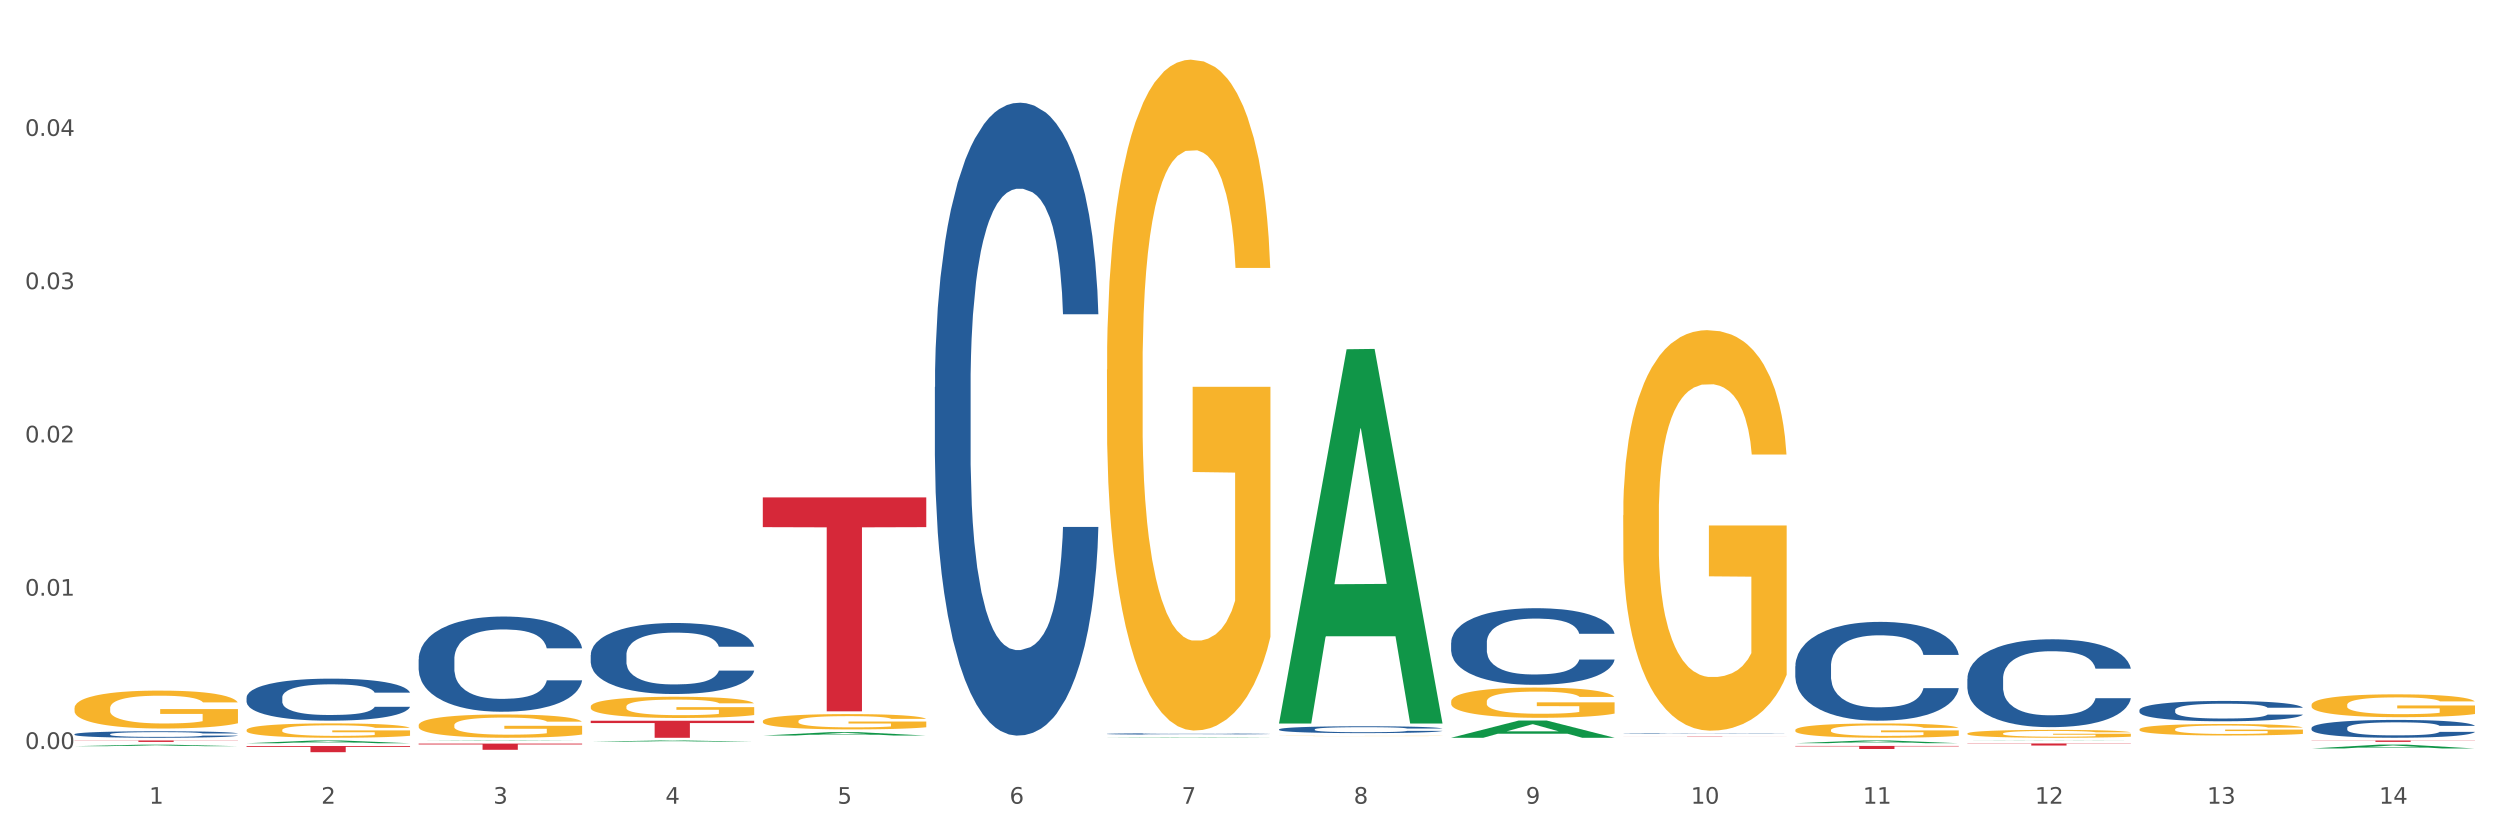 <?xml version="1.0" encoding="utf-8" standalone="no"?>
<!DOCTYPE svg PUBLIC "-//W3C//DTD SVG 1.1//EN"
  "http://www.w3.org/Graphics/SVG/1.1/DTD/svg11.dtd">
<svg xmlns:xlink="http://www.w3.org/1999/xlink" width="1080pt" height="360pt" viewBox="0 0 1080 360" xmlns="http://www.w3.org/2000/svg" version="1.1">
 <rect x="0" y="0" width="1080" height="360" fill="#333333" stroke="none"/>
 <defs>
  <style type="text/css">*{stroke-linejoin: round; stroke-linecap: butt}</style>
 </defs>
 <g id="figure_1">
  <g id="patch_1">
   <path d="M 0 360 
L 1080 360 
L 1080 0 
L 0 0 
z
" style="fill: #ffffff; stroke: #ffffff; stroke-linejoin: miter"/>
  </g>
  <g id="axes_1">
   <g id="matplotlib.axis_1">
    <g id="xtick_1">
     <g id="text_1">
      <!-- 1 -->
      <g style="fill: #4d4d4d" transform="translate(64.432 347.204) scale(0.096 -0.096)">
       <defs>
        <path id="DejaVuSans-31" d="M 794 531 
L 1825 531 
L 1825 4091 
L 703 3866 
L 703 4441 
L 1819 4666 
L 2450 4666 
L 2450 531 
L 3481 531 
L 3481 0 
L 794 0 
L 794 531 
z
" transform="scale(0.016)"/>
       </defs>
       <use xlink:href="#DejaVuSans-31"/>
      </g>
     </g>
    </g>
    <g id="xtick_2">
     <g id="text_2">
      <!-- 2 -->
      <g style="fill: #4d4d4d" transform="translate(138.771 347.204) scale(0.096 -0.096)">
       <defs>
        <path id="DejaVuSans-32" d="M 1228 531 
L 3431 531 
L 3431 0 
L 469 0 
L 469 531 
Q 828 903 1448 1529 
Q 2069 2156 2228 2338 
Q 2531 2678 2651 2914 
Q 2772 3150 2772 3378 
Q 2772 3750 2511 3984 
Q 2250 4219 1831 4219 
Q 1534 4219 1204 4116 
Q 875 4013 500 3803 
L 500 4441 
Q 881 4594 1212 4672 
Q 1544 4750 1819 4750 
Q 2544 4750 2975 4387 
Q 3406 4025 3406 3419 
Q 3406 3131 3298 2873 
Q 3191 2616 2906 2266 
Q 2828 2175 2409 1742 
Q 1991 1309 1228 531 
z
" transform="scale(0.016)"/>
       </defs>
       <use xlink:href="#DejaVuSans-32"/>
      </g>
     </g>
    </g>
    <g id="xtick_3">
     <g id="text_3">
      <!-- 3 -->
      <g style="fill: #4d4d4d" transform="translate(213.109 347.204) scale(0.096 -0.096)">
       <defs>
        <path id="DejaVuSans-33" d="M 2597 2516 
Q 3050 2419 3304 2112 
Q 3559 1806 3559 1356 
Q 3559 666 3084 287 
Q 2609 -91 1734 -91 
Q 1441 -91 1130 -33 
Q 819 25 488 141 
L 488 750 
Q 750 597 1062 519 
Q 1375 441 1716 441 
Q 2309 441 2620 675 
Q 2931 909 2931 1356 
Q 2931 1769 2642 2001 
Q 2353 2234 1838 2234 
L 1294 2234 
L 1294 2753 
L 1863 2753 
Q 2328 2753 2575 2939 
Q 2822 3125 2822 3475 
Q 2822 3834 2567 4026 
Q 2313 4219 1838 4219 
Q 1578 4219 1281 4162 
Q 984 4106 628 3988 
L 628 4550 
Q 988 4650 1302 4700 
Q 1616 4750 1894 4750 
Q 2613 4750 3031 4423 
Q 3450 4097 3450 3541 
Q 3450 3153 3228 2886 
Q 3006 2619 2597 2516 
z
" transform="scale(0.016)"/>
       </defs>
       <use xlink:href="#DejaVuSans-33"/>
      </g>
     </g>
    </g>
    <g id="xtick_4">
     <g id="text_4">
      <!-- 4 -->
      <g style="fill: #4d4d4d" transform="translate(287.448 347.204) scale(0.096 -0.096)">
       <defs>
        <path id="DejaVuSans-34" d="M 2419 4116 
L 825 1625 
L 2419 1625 
L 2419 4116 
z
M 2253 4666 
L 3047 4666 
L 3047 1625 
L 3713 1625 
L 3713 1100 
L 3047 1100 
L 3047 0 
L 2419 0 
L 2419 1100 
L 313 1100 
L 313 1709 
L 2253 4666 
z
" transform="scale(0.016)"/>
       </defs>
       <use xlink:href="#DejaVuSans-34"/>
      </g>
     </g>
    </g>
    <g id="xtick_5">
     <g id="text_5">
      <!-- 5 -->
      <g style="fill: #4d4d4d" transform="translate(361.787 347.204) scale(0.096 -0.096)">
       <defs>
        <path id="DejaVuSans-35" d="M 691 4666 
L 3169 4666 
L 3169 4134 
L 1269 4134 
L 1269 2991 
Q 1406 3038 1543 3061 
Q 1681 3084 1819 3084 
Q 2600 3084 3056 2656 
Q 3513 2228 3513 1497 
Q 3513 744 3044 326 
Q 2575 -91 1722 -91 
Q 1428 -91 1123 -41 
Q 819 9 494 109 
L 494 744 
Q 775 591 1075 516 
Q 1375 441 1709 441 
Q 2250 441 2565 725 
Q 2881 1009 2881 1497 
Q 2881 1984 2565 2268 
Q 2250 2553 1709 2553 
Q 1456 2553 1204 2497 
Q 953 2441 691 2322 
L 691 4666 
z
" transform="scale(0.016)"/>
       </defs>
       <use xlink:href="#DejaVuSans-35"/>
      </g>
     </g>
    </g>
    <g id="xtick_6">
     <g id="text_6">
      <!-- 6 -->
      <g style="fill: #4d4d4d" transform="translate(436.125 347.204) scale(0.096 -0.096)">
       <defs>
        <path id="DejaVuSans-36" d="M 2113 2584 
Q 1688 2584 1439 2293 
Q 1191 2003 1191 1497 
Q 1191 994 1439 701 
Q 1688 409 2113 409 
Q 2538 409 2786 701 
Q 3034 994 3034 1497 
Q 3034 2003 2786 2293 
Q 2538 2584 2113 2584 
z
M 3366 4563 
L 3366 3988 
Q 3128 4100 2886 4159 
Q 2644 4219 2406 4219 
Q 1781 4219 1451 3797 
Q 1122 3375 1075 2522 
Q 1259 2794 1537 2939 
Q 1816 3084 2150 3084 
Q 2853 3084 3261 2657 
Q 3669 2231 3669 1497 
Q 3669 778 3244 343 
Q 2819 -91 2113 -91 
Q 1303 -91 875 529 
Q 447 1150 447 2328 
Q 447 3434 972 4092 
Q 1497 4750 2381 4750 
Q 2619 4750 2861 4703 
Q 3103 4656 3366 4563 
z
" transform="scale(0.016)"/>
       </defs>
       <use xlink:href="#DejaVuSans-36"/>
      </g>
     </g>
    </g>
    <g id="xtick_7">
     <g id="text_7">
      <!-- 7 -->
      <g style="fill: #4d4d4d" transform="translate(510.464 347.204) scale(0.096 -0.096)">
       <defs>
        <path id="DejaVuSans-37" d="M 525 4666 
L 3525 4666 
L 3525 4397 
L 1831 0 
L 1172 0 
L 2766 4134 
L 525 4134 
L 525 4666 
z
" transform="scale(0.016)"/>
       </defs>
       <use xlink:href="#DejaVuSans-37"/>
      </g>
     </g>
    </g>
    <g id="xtick_8">
     <g id="text_8">
      <!-- 8 -->
      <g style="fill: #4d4d4d" transform="translate(584.803 347.204) scale(0.096 -0.096)">
       <defs>
        <path id="DejaVuSans-38" d="M 2034 2216 
Q 1584 2216 1326 1975 
Q 1069 1734 1069 1313 
Q 1069 891 1326 650 
Q 1584 409 2034 409 
Q 2484 409 2743 651 
Q 3003 894 3003 1313 
Q 3003 1734 2745 1975 
Q 2488 2216 2034 2216 
z
M 1403 2484 
Q 997 2584 770 2862 
Q 544 3141 544 3541 
Q 544 4100 942 4425 
Q 1341 4750 2034 4750 
Q 2731 4750 3128 4425 
Q 3525 4100 3525 3541 
Q 3525 3141 3298 2862 
Q 3072 2584 2669 2484 
Q 3125 2378 3379 2068 
Q 3634 1759 3634 1313 
Q 3634 634 3220 271 
Q 2806 -91 2034 -91 
Q 1263 -91 848 271 
Q 434 634 434 1313 
Q 434 1759 690 2068 
Q 947 2378 1403 2484 
z
M 1172 3481 
Q 1172 3119 1398 2916 
Q 1625 2713 2034 2713 
Q 2441 2713 2670 2916 
Q 2900 3119 2900 3481 
Q 2900 3844 2670 4047 
Q 2441 4250 2034 4250 
Q 1625 4250 1398 4047 
Q 1172 3844 1172 3481 
z
" transform="scale(0.016)"/>
       </defs>
       <use xlink:href="#DejaVuSans-38"/>
      </g>
     </g>
    </g>
    <g id="xtick_9">
     <g id="text_9">
      <!-- 9 -->
      <g style="fill: #4d4d4d" transform="translate(659.142 347.204) scale(0.096 -0.096)">
       <defs>
        <path id="DejaVuSans-39" d="M 703 97 
L 703 672 
Q 941 559 1184 500 
Q 1428 441 1663 441 
Q 2288 441 2617 861 
Q 2947 1281 2994 2138 
Q 2813 1869 2534 1725 
Q 2256 1581 1919 1581 
Q 1219 1581 811 2004 
Q 403 2428 403 3163 
Q 403 3881 828 4315 
Q 1253 4750 1959 4750 
Q 2769 4750 3195 4129 
Q 3622 3509 3622 2328 
Q 3622 1225 3098 567 
Q 2575 -91 1691 -91 
Q 1453 -91 1209 -44 
Q 966 3 703 97 
z
M 1959 2075 
Q 2384 2075 2632 2365 
Q 2881 2656 2881 3163 
Q 2881 3666 2632 3958 
Q 2384 4250 1959 4250 
Q 1534 4250 1286 3958 
Q 1038 3666 1038 3163 
Q 1038 2656 1286 2365 
Q 1534 2075 1959 2075 
z
" transform="scale(0.016)"/>
       </defs>
       <use xlink:href="#DejaVuSans-39"/>
      </g>
     </g>
    </g>
    <g id="xtick_10">
     <g id="text_10">
      <!-- 10 -->
      <g style="fill: #4d4d4d" transform="translate(730.426 347.204) scale(0.096 -0.096)">
       <defs>
        <path id="DejaVuSans-30" d="M 2034 4250 
Q 1547 4250 1301 3770 
Q 1056 3291 1056 2328 
Q 1056 1369 1301 889 
Q 1547 409 2034 409 
Q 2525 409 2770 889 
Q 3016 1369 3016 2328 
Q 3016 3291 2770 3770 
Q 2525 4250 2034 4250 
z
M 2034 4750 
Q 2819 4750 3233 4129 
Q 3647 3509 3647 2328 
Q 3647 1150 3233 529 
Q 2819 -91 2034 -91 
Q 1250 -91 836 529 
Q 422 1150 422 2328 
Q 422 3509 836 4129 
Q 1250 4750 2034 4750 
z
" transform="scale(0.016)"/>
       </defs>
       <use xlink:href="#DejaVuSans-31"/>
       <use xlink:href="#DejaVuSans-30" transform="translate(63.623 0)"/>
      </g>
     </g>
    </g>
    <g id="xtick_11">
     <g id="text_11">
      <!-- 11 -->
      <g style="fill: #4d4d4d" transform="translate(804.765 347.204) scale(0.096 -0.096)">
       <use xlink:href="#DejaVuSans-31"/>
       <use xlink:href="#DejaVuSans-31" transform="translate(63.623 0)"/>
      </g>
     </g>
    </g>
    <g id="xtick_12">
     <g id="text_12">
      <!-- 12 -->
      <g style="fill: #4d4d4d" transform="translate(879.104 347.204) scale(0.096 -0.096)">
       <use xlink:href="#DejaVuSans-31"/>
       <use xlink:href="#DejaVuSans-32" transform="translate(63.623 0)"/>
      </g>
     </g>
    </g>
    <g id="xtick_13">
     <g id="text_13">
      <!-- 13 -->
      <g style="fill: #4d4d4d" transform="translate(953.442 347.204) scale(0.096 -0.096)">
       <use xlink:href="#DejaVuSans-31"/>
       <use xlink:href="#DejaVuSans-33" transform="translate(63.623 0)"/>
      </g>
     </g>
    </g>
    <g id="xtick_14">
     <g id="text_14">
      <!-- 14 -->
      <g style="fill: #4d4d4d" transform="translate(1027.781 347.204) scale(0.096 -0.096)">
       <use xlink:href="#DejaVuSans-31"/>
       <use xlink:href="#DejaVuSans-34" transform="translate(63.623 0)"/>
      </g>
     </g>
    </g>
    <g id="xtick_15"/>
    <g id="xtick_16"/>
    <g id="xtick_17"/>
    <g id="xtick_18"/>
    <g id="xtick_19"/>
    <g id="xtick_20"/>
    <g id="xtick_21"/>
    <g id="xtick_22"/>
    <g id="xtick_23"/>
    <g id="xtick_24"/>
    <g id="xtick_25"/>
    <g id="xtick_26"/>
    <g id="xtick_27"/>
   </g>
   <g id="matplotlib.axis_2">
    <g id="ytick_1">
     <g id="text_15">
      <!-- 0.00 -->
      <g style="fill: #4d4d4d" transform="translate(10.8 323.542) scale(0.096 -0.096)">
       <defs>
        <path id="DejaVuSans-2e" d="M 684 794 
L 1344 794 
L 1344 0 
L 684 0 
L 684 794 
z
" transform="scale(0.016)"/>
       </defs>
       <use xlink:href="#DejaVuSans-30"/>
       <use xlink:href="#DejaVuSans-2e" transform="translate(63.623 0)"/>
       <use xlink:href="#DejaVuSans-30" transform="translate(95.41 0)"/>
       <use xlink:href="#DejaVuSans-30" transform="translate(159.033 0)"/>
      </g>
     </g>
    </g>
    <g id="ytick_2">
     <g id="text_16">
      <!-- 0.01 -->
      <g style="fill: #4d4d4d" transform="translate(10.8 257.333) scale(0.096 -0.096)">
       <use xlink:href="#DejaVuSans-30"/>
       <use xlink:href="#DejaVuSans-2e" transform="translate(63.623 0)"/>
       <use xlink:href="#DejaVuSans-30" transform="translate(95.41 0)"/>
       <use xlink:href="#DejaVuSans-31" transform="translate(159.033 0)"/>
      </g>
     </g>
    </g>
    <g id="ytick_3">
     <g id="text_17">
      <!-- 0.02 -->
      <g style="fill: #4d4d4d" transform="translate(10.8 191.123) scale(0.096 -0.096)">
       <use xlink:href="#DejaVuSans-30"/>
       <use xlink:href="#DejaVuSans-2e" transform="translate(63.623 0)"/>
       <use xlink:href="#DejaVuSans-30" transform="translate(95.41 0)"/>
       <use xlink:href="#DejaVuSans-32" transform="translate(159.033 0)"/>
      </g>
     </g>
    </g>
    <g id="ytick_4">
     <g id="text_18">
      <!-- 0.03 -->
      <g style="fill: #4d4d4d" transform="translate(10.8 124.914) scale(0.096 -0.096)">
       <use xlink:href="#DejaVuSans-30"/>
       <use xlink:href="#DejaVuSans-2e" transform="translate(63.623 0)"/>
       <use xlink:href="#DejaVuSans-30" transform="translate(95.41 0)"/>
       <use xlink:href="#DejaVuSans-33" transform="translate(159.033 0)"/>
      </g>
     </g>
    </g>
    <g id="ytick_5">
     <g id="text_19">
      <!-- 0.04 -->
      <g style="fill: #4d4d4d" transform="translate(10.8 58.704) scale(0.096 -0.096)">
       <use xlink:href="#DejaVuSans-30"/>
       <use xlink:href="#DejaVuSans-2e" transform="translate(63.623 0)"/>
       <use xlink:href="#DejaVuSans-30" transform="translate(95.41 0)"/>
       <use xlink:href="#DejaVuSans-34" transform="translate(159.033 0)"/>
      </g>
     </g>
    </g>
    <g id="ytick_6"/>
    <g id="ytick_7"/>
    <g id="ytick_8"/>
    <g id="ytick_9"/>
    <g id="ytick_10"/>
   </g>
   <g id="PolyCollection_1">
    <path d="M 329.53 311.543 
L 329.613 311.537 
L 329.613 311.32 
L 329.78 311.132 
L 330.614 310.679 
L 331.864 310.304 
L 332.782 310.105 
L 333.699 309.942 
L 334.783 309.779 
L 336.117 309.609 
L 338.535 309.362 
L 340.036 309.235 
L 341.87 309.102 
L 345.205 308.908 
L 347.623 308.8 
L 350.124 308.709 
L 354.21 308.6 
L 356.878 308.552 
L 359.713 308.516 
L 363.131 308.492 
L 365.716 308.486 
L 371.386 308.504 
L 376.222 308.558 
L 378.557 308.6 
L 381.558 308.673 
L 383.142 308.721 
L 385.727 308.818 
L 388.395 308.945 
L 390.23 309.054 
L 392.981 309.259 
L 395.066 309.464 
L 396.983 309.718 
L 397.984 309.893 
L 398.734 310.057 
L 399.401 310.244 
L 400.068 310.54 
L 385.06 310.54 
L 384.476 310.329 
L 383.559 310.129 
L 382.225 309.936 
L 381.058 309.815 
L 379.057 309.664 
L 377.222 309.567 
L 375.305 309.495 
L 372.97 309.434 
L 371.136 309.404 
L 368.551 309.38 
L 363.465 309.386 
L 360.046 309.434 
L 357.712 309.495 
L 356.211 309.549 
L 354.877 309.609 
L 353.376 309.694 
L 351.625 309.821 
L 350.375 309.936 
L 349.124 310.081 
L 348.123 310.226 
L 347.206 310.395 
L 346.456 310.576 
L 345.872 310.764 
L 345.372 310.993 
L 344.955 311.374 
L 344.955 312.202 
L 345.122 312.389 
L 345.539 312.637 
L 346.039 312.824 
L 346.873 313.048 
L 347.623 313.199 
L 349.04 313.416 
L 350.625 313.598 
L 351.875 313.712 
L 353.126 313.809 
L 355.294 313.942 
L 357.712 314.051 
L 359.796 314.117 
L 362.631 314.178 
L 364.549 314.202 
L 366.216 314.214 
L 370.302 314.214 
L 373.22 314.196 
L 376.472 314.153 
L 378.973 314.099 
L 381.058 314.033 
L 383.392 313.924 
L 384.893 313.821 
L 384.893 312.558 
L 366.55 312.552 
L 366.55 311.712 
L 400.152 311.712 
L 400.152 314.178 
L 398.734 314.305 
L 397.15 314.419 
L 395.482 314.522 
L 392.981 314.649 
L 389.979 314.77 
L 387.311 314.854 
L 384.476 314.927 
L 381.141 314.993 
L 376.806 315.054 
L 374.137 315.078 
L 370.802 315.096 
L 366.884 315.102 
L 363.465 315.09 
L 360.13 315.06 
L 356.628 315.006 
L 353.209 314.927 
L 350.625 314.848 
L 348.04 314.752 
L 345.288 314.625 
L 343.121 314.504 
L 341.453 314.395 
L 339.619 314.256 
L 337.618 314.075 
L 336.117 313.912 
L 334.783 313.743 
L 333.365 313.525 
L 332.365 313.338 
L 331.364 313.102 
L 330.781 312.927 
L 330.113 312.655 
L 329.613 312.274 
L 329.53 311.543 
z
" clip-path="url(#p74eb16ed41)" style="fill: #f7b32b"/>
    <path d="M 478.207 159.696 
L 478.291 159.431 
L 478.291 149.902 
L 478.457 141.696 
L 479.291 121.844 
L 480.542 105.433 
L 481.459 96.698 
L 482.376 89.551 
L 483.46 82.404 
L 484.794 74.993 
L 487.212 64.14 
L 488.713 58.582 
L 490.547 52.758 
L 493.882 44.288 
L 496.3 39.524 
L 498.802 35.553 
L 502.887 30.789 
L 505.555 28.671 
L 508.39 27.083 
L 511.809 26.024 
L 514.394 25.759 
L 520.063 26.554 
L 524.899 28.936 
L 527.234 30.789 
L 530.236 33.965 
L 531.82 36.083 
L 534.405 40.318 
L 537.073 45.876 
L 538.907 50.641 
L 541.658 59.641 
L 543.743 68.64 
L 545.661 79.757 
L 546.661 87.434 
L 547.412 94.58 
L 548.079 102.786 
L 548.746 115.756 
L 533.737 115.756 
L 533.154 106.492 
L 532.237 97.757 
L 530.903 89.287 
L 529.735 83.993 
L 527.734 77.375 
L 525.9 73.14 
L 523.982 69.964 
L 521.648 67.317 
L 519.813 65.993 
L 517.228 64.935 
L 512.142 65.199 
L 508.724 67.317 
L 506.389 69.964 
L 504.888 72.346 
L 503.554 74.993 
L 502.054 78.699 
L 500.303 84.257 
L 499.052 89.287 
L 497.801 95.639 
L 496.801 101.992 
L 495.884 109.403 
L 495.133 117.344 
L 494.549 125.55 
L 494.049 135.608 
L 493.632 152.284 
L 493.632 188.548 
L 493.799 196.753 
L 494.216 207.606 
L 494.716 215.811 
L 495.55 225.605 
L 496.3 232.222 
L 497.718 241.751 
L 499.302 249.692 
L 500.553 254.722 
L 501.803 258.957 
L 503.971 264.78 
L 506.389 269.545 
L 508.474 272.456 
L 511.309 275.103 
L 513.226 276.162 
L 514.894 276.691 
L 518.979 276.691 
L 521.898 275.897 
L 525.149 274.044 
L 527.651 271.662 
L 529.735 268.75 
L 532.07 263.986 
L 533.571 259.486 
L 533.571 204.165 
L 515.227 203.9 
L 515.227 167.107 
L 548.829 167.107 
L 548.829 275.103 
L 547.412 280.662 
L 545.827 285.691 
L 544.16 290.191 
L 541.658 295.749 
L 538.657 301.043 
L 535.989 304.749 
L 533.154 307.925 
L 529.819 310.837 
L 525.483 313.484 
L 522.815 314.543 
L 519.48 315.337 
L 515.561 315.602 
L 512.142 315.072 
L 508.807 313.749 
L 505.305 311.366 
L 501.887 307.925 
L 499.302 304.484 
L 496.717 300.249 
L 493.966 294.691 
L 491.798 289.397 
L 490.13 284.632 
L 488.296 278.544 
L 486.295 270.603 
L 484.794 263.457 
L 483.46 256.045 
L 482.043 246.516 
L 481.042 238.31 
L 480.042 227.987 
L 479.458 220.311 
L 478.791 208.4 
L 478.291 191.724 
L 478.207 159.696 
z
" clip-path="url(#p74eb16ed41)" style="fill: #f7b32b"/>
    <path d="M 552.546 317.927 
L 552.629 317.927 
L 552.629 317.924 
L 552.796 317.921 
L 553.63 317.915 
L 554.881 317.911 
L 555.798 317.908 
L 556.715 317.906 
L 557.799 317.904 
L 559.133 317.901 
L 561.551 317.898 
L 563.052 317.897 
L 564.886 317.895 
L 568.221 317.892 
L 570.639 317.891 
L 573.141 317.89 
L 577.226 317.888 
L 579.894 317.888 
L 582.729 317.887 
L 586.148 317.887 
L 588.732 317.887 
L 594.402 317.887 
L 599.238 317.888 
L 601.573 317.888 
L 604.574 317.889 
L 606.158 317.89 
L 608.743 317.891 
L 611.411 317.893 
L 613.246 317.894 
L 615.997 317.897 
L 618.082 317.9 
L 619.999 317.903 
L 621 317.905 
L 621.75 317.907 
L 622.417 317.91 
L 623.084 317.914 
L 608.076 317.914 
L 607.493 317.911 
L 606.575 317.908 
L 605.241 317.906 
L 604.074 317.904 
L 602.073 317.902 
L 600.239 317.901 
L 598.321 317.9 
L 595.986 317.899 
L 594.152 317.899 
L 591.567 317.898 
L 586.481 317.899 
L 583.063 317.899 
L 580.728 317.9 
L 579.227 317.901 
L 577.893 317.901 
L 576.392 317.903 
L 574.641 317.904 
L 573.391 317.906 
L 572.14 317.908 
L 571.139 317.91 
L 570.222 317.912 
L 569.472 317.914 
L 568.888 317.917 
L 568.388 317.92 
L 567.971 317.925 
L 567.971 317.935 
L 568.138 317.938 
L 568.555 317.941 
L 569.055 317.943 
L 569.889 317.946 
L 570.639 317.948 
L 572.057 317.951 
L 573.641 317.954 
L 574.891 317.955 
L 576.142 317.956 
L 578.31 317.958 
L 580.728 317.96 
L 582.812 317.96 
L 585.647 317.961 
L 587.565 317.961 
L 589.233 317.962 
L 593.318 317.962 
L 596.236 317.961 
L 599.488 317.961 
L 601.99 317.96 
L 604.074 317.959 
L 606.409 317.958 
L 607.909 317.957 
L 607.909 317.94 
L 589.566 317.94 
L 589.566 317.929 
L 623.168 317.929 
L 623.168 317.961 
L 621.75 317.963 
L 620.166 317.964 
L 618.499 317.966 
L 615.997 317.967 
L 612.996 317.969 
L 610.327 317.97 
L 607.493 317.971 
L 604.157 317.972 
L 599.822 317.973 
L 597.154 317.973 
L 593.818 317.973 
L 589.9 317.973 
L 586.481 317.973 
L 583.146 317.973 
L 579.644 317.972 
L 576.226 317.971 
L 573.641 317.97 
L 571.056 317.969 
L 568.305 317.967 
L 566.137 317.965 
L 564.469 317.964 
L 562.635 317.962 
L 560.634 317.96 
L 559.133 317.958 
L 557.799 317.955 
L 556.381 317.953 
L 555.381 317.95 
L 554.38 317.947 
L 553.797 317.945 
L 553.13 317.941 
L 552.629 317.936 
L 552.546 317.927 
z
" clip-path="url(#p74eb16ed41)" style="fill: #f7b32b"/>
    <path d="M 626.885 303.063 
L 626.968 303.051 
L 626.968 302.622 
L 627.135 302.252 
L 627.969 301.356 
L 629.219 300.616 
L 630.136 300.222 
L 631.054 299.9 
L 632.138 299.578 
L 633.472 299.244 
L 635.89 298.754 
L 637.39 298.504 
L 639.225 298.241 
L 642.56 297.859 
L 644.978 297.644 
L 647.479 297.465 
L 651.565 297.25 
L 654.233 297.155 
L 657.068 297.083 
L 660.486 297.035 
L 663.071 297.023 
L 668.741 297.059 
L 673.577 297.167 
L 675.911 297.25 
L 678.913 297.393 
L 680.497 297.489 
L 683.082 297.68 
L 685.75 297.931 
L 687.584 298.145 
L 690.336 298.551 
L 692.42 298.957 
L 694.338 299.458 
L 695.339 299.805 
L 696.089 300.127 
L 696.756 300.497 
L 697.423 301.082 
L 682.415 301.082 
L 681.831 300.664 
L 680.914 300.27 
L 679.58 299.888 
L 678.413 299.649 
L 676.412 299.351 
L 674.577 299.16 
L 672.66 299.017 
L 670.325 298.897 
L 668.491 298.838 
L 665.906 298.79 
L 660.82 298.802 
L 657.401 298.897 
L 655.067 299.017 
L 653.566 299.124 
L 652.232 299.244 
L 650.731 299.411 
L 648.98 299.661 
L 647.729 299.888 
L 646.479 300.175 
L 645.478 300.461 
L 644.561 300.795 
L 643.811 301.153 
L 643.227 301.523 
L 642.727 301.977 
L 642.31 302.729 
L 642.31 304.364 
L 642.476 304.734 
L 642.893 305.224 
L 643.394 305.594 
L 644.227 306.035 
L 644.978 306.334 
L 646.395 306.764 
L 647.979 307.122 
L 649.23 307.348 
L 650.481 307.539 
L 652.649 307.802 
L 655.067 308.017 
L 657.151 308.148 
L 659.986 308.267 
L 661.904 308.315 
L 663.571 308.339 
L 667.657 308.339 
L 670.575 308.303 
L 673.827 308.22 
L 676.328 308.112 
L 678.413 307.981 
L 680.747 307.766 
L 682.248 307.563 
L 682.248 305.069 
L 663.905 305.057 
L 663.905 303.397 
L 697.506 303.397 
L 697.506 308.267 
L 696.089 308.518 
L 694.505 308.745 
L 692.837 308.948 
L 690.336 309.199 
L 687.334 309.437 
L 684.666 309.604 
L 681.831 309.748 
L 678.496 309.879 
L 674.16 309.998 
L 671.492 310.046 
L 668.157 310.082 
L 664.238 310.094 
L 660.82 310.07 
L 657.485 310.01 
L 653.983 309.903 
L 650.564 309.748 
L 647.979 309.592 
L 645.395 309.401 
L 642.643 309.151 
L 640.475 308.912 
L 638.808 308.697 
L 636.974 308.423 
L 634.972 308.065 
L 633.472 307.742 
L 632.138 307.408 
L 630.72 306.978 
L 629.72 306.608 
L 628.719 306.143 
L 628.135 305.797 
L 627.468 305.26 
L 626.968 304.508 
L 626.885 303.063 
z
" clip-path="url(#p74eb16ed41)" style="fill: #f7b32b"/>
    <path d="M 924.24 315.064 
L 924.323 315.059 
L 924.323 314.896 
L 924.49 314.755 
L 925.323 314.414 
L 926.574 314.133 
L 927.491 313.983 
L 928.408 313.86 
L 929.492 313.737 
L 930.826 313.61 
L 933.244 313.424 
L 934.745 313.329 
L 936.58 313.229 
L 939.915 313.083 
L 942.333 313.002 
L 944.834 312.933 
L 948.92 312.852 
L 951.588 312.815 
L 954.423 312.788 
L 957.841 312.77 
L 960.426 312.765 
L 966.096 312.779 
L 970.932 312.82 
L 973.266 312.852 
L 976.268 312.906 
L 977.852 312.943 
L 980.437 313.015 
L 983.105 313.111 
L 984.939 313.192 
L 987.691 313.347 
L 989.775 313.501 
L 991.693 313.692 
L 992.693 313.824 
L 993.444 313.946 
L 994.111 314.087 
L 994.778 314.31 
L 979.77 314.31 
L 979.186 314.151 
L 978.269 314.001 
L 976.935 313.856 
L 975.768 313.765 
L 973.766 313.651 
L 971.932 313.578 
L 970.014 313.524 
L 967.68 313.479 
L 965.845 313.456 
L 963.261 313.438 
L 958.175 313.442 
L 954.756 313.479 
L 952.422 313.524 
L 950.921 313.565 
L 949.587 313.61 
L 948.086 313.674 
L 946.335 313.769 
L 945.084 313.856 
L 943.834 313.965 
L 942.833 314.074 
L 941.916 314.201 
L 941.165 314.337 
L 940.582 314.478 
L 940.081 314.65 
L 939.665 314.937 
L 939.665 315.559 
L 939.831 315.7 
L 940.248 315.886 
L 940.749 316.027 
L 941.582 316.195 
L 942.333 316.308 
L 943.75 316.472 
L 945.334 316.608 
L 946.585 316.695 
L 947.836 316.767 
L 950.004 316.867 
L 952.422 316.949 
L 954.506 316.999 
L 957.341 317.044 
L 959.259 317.062 
L 960.926 317.072 
L 965.012 317.072 
L 967.93 317.058 
L 971.182 317.026 
L 973.683 316.985 
L 975.768 316.935 
L 978.102 316.854 
L 979.603 316.776 
L 979.603 315.827 
L 961.26 315.822 
L 961.26 315.191 
L 994.861 315.191 
L 994.861 317.044 
L 993.444 317.14 
L 991.86 317.226 
L 990.192 317.303 
L 987.691 317.399 
L 984.689 317.489 
L 982.021 317.553 
L 979.186 317.608 
L 975.851 317.658 
L 971.515 317.703 
L 968.847 317.721 
L 965.512 317.735 
L 961.593 317.739 
L 958.175 317.73 
L 954.84 317.707 
L 951.338 317.667 
L 947.919 317.608 
L 945.334 317.549 
L 942.75 317.476 
L 939.998 317.38 
L 937.83 317.29 
L 936.163 317.208 
L 934.328 317.103 
L 932.327 316.967 
L 930.826 316.844 
L 929.492 316.717 
L 928.075 316.554 
L 927.074 316.413 
L 926.074 316.236 
L 925.49 316.104 
L 924.823 315.9 
L 924.323 315.613 
L 924.24 315.064 
z
" clip-path="url(#p74eb16ed41)" style="fill: #f7b32b"/>
    <path d="M 849.901 316.887 
L 849.984 316.884 
L 849.984 316.772 
L 850.151 316.676 
L 850.985 316.443 
L 852.235 316.25 
L 853.153 316.147 
L 854.07 316.064 
L 855.154 315.98 
L 856.488 315.893 
L 858.906 315.765 
L 860.407 315.7 
L 862.241 315.631 
L 865.576 315.532 
L 867.994 315.476 
L 870.495 315.429 
L 874.581 315.373 
L 877.249 315.348 
L 880.084 315.33 
L 883.502 315.317 
L 886.087 315.314 
L 891.757 315.324 
L 896.593 315.352 
L 898.927 315.373 
L 901.929 315.411 
L 903.513 315.436 
L 906.098 315.485 
L 908.766 315.551 
L 910.601 315.607 
L 913.352 315.712 
L 915.436 315.818 
L 917.354 315.949 
L 918.355 316.039 
L 919.105 316.123 
L 919.772 316.219 
L 920.439 316.371 
L 905.431 316.371 
L 904.847 316.263 
L 903.93 316.16 
L 902.596 316.06 
L 901.429 315.998 
L 899.428 315.921 
L 897.593 315.871 
L 895.676 315.833 
L 893.341 315.802 
L 891.507 315.787 
L 888.922 315.774 
L 883.836 315.778 
L 880.417 315.802 
L 878.083 315.833 
L 876.582 315.861 
L 875.248 315.893 
L 873.747 315.936 
L 871.996 316.001 
L 870.745 316.06 
L 869.495 316.135 
L 868.494 316.21 
L 867.577 316.297 
L 866.827 316.39 
L 866.243 316.486 
L 865.743 316.605 
L 865.326 316.8 
L 865.326 317.226 
L 865.493 317.323 
L 865.91 317.45 
L 866.41 317.547 
L 867.244 317.662 
L 867.994 317.739 
L 869.411 317.851 
L 870.996 317.945 
L 872.246 318.004 
L 873.497 318.053 
L 875.665 318.122 
L 878.083 318.178 
L 880.167 318.212 
L 883.002 318.243 
L 884.92 318.255 
L 886.587 318.262 
L 890.673 318.262 
L 893.591 318.252 
L 896.843 318.231 
L 899.344 318.203 
L 901.429 318.168 
L 903.763 318.112 
L 905.264 318.06 
L 905.264 317.41 
L 886.921 317.407 
L 886.921 316.975 
L 920.523 316.975 
L 920.523 318.243 
L 919.105 318.308 
L 917.521 318.367 
L 915.853 318.42 
L 913.352 318.485 
L 910.35 318.548 
L 907.682 318.591 
L 904.847 318.629 
L 901.512 318.663 
L 897.177 318.694 
L 894.508 318.706 
L 891.173 318.716 
L 887.254 318.719 
L 883.836 318.712 
L 880.501 318.697 
L 876.999 318.669 
L 873.58 318.629 
L 870.996 318.588 
L 868.411 318.538 
L 865.659 318.473 
L 863.492 318.411 
L 861.824 318.355 
L 859.99 318.283 
L 857.989 318.19 
L 856.488 318.106 
L 855.154 318.019 
L 853.736 317.907 
L 852.736 317.811 
L 851.735 317.69 
L 851.151 317.599 
L 850.484 317.46 
L 849.984 317.264 
L 849.901 316.887 
z
" clip-path="url(#p74eb16ed41)" style="fill: #f7b32b"/>
    <path d="M 775.562 315.387 
L 775.645 315.381 
L 775.645 315.177 
L 775.812 315.002 
L 776.646 314.578 
L 777.897 314.227 
L 778.814 314.04 
L 779.731 313.888 
L 780.815 313.735 
L 782.149 313.576 
L 784.567 313.345 
L 786.068 313.226 
L 787.902 313.101 
L 791.237 312.92 
L 793.655 312.818 
L 796.157 312.734 
L 800.242 312.632 
L 802.91 312.587 
L 805.745 312.553 
L 809.164 312.53 
L 811.748 312.524 
L 817.418 312.541 
L 822.254 312.592 
L 824.589 312.632 
L 827.59 312.7 
L 829.175 312.745 
L 831.759 312.835 
L 834.427 312.954 
L 836.262 313.056 
L 839.013 313.248 
L 841.098 313.441 
L 843.015 313.678 
L 844.016 313.842 
L 844.766 313.995 
L 845.433 314.17 
L 846.1 314.448 
L 831.092 314.448 
L 830.509 314.25 
L 829.592 314.063 
L 828.257 313.882 
L 827.09 313.769 
L 825.089 313.627 
L 823.255 313.537 
L 821.337 313.469 
L 819.002 313.412 
L 817.168 313.384 
L 814.583 313.362 
L 809.497 313.367 
L 806.079 313.412 
L 803.744 313.469 
L 802.243 313.52 
L 800.909 313.576 
L 799.408 313.656 
L 797.657 313.774 
L 796.407 313.882 
L 795.156 314.018 
L 794.156 314.154 
L 793.238 314.312 
L 792.488 314.482 
L 791.904 314.657 
L 791.404 314.872 
L 790.987 315.228 
L 790.987 316.003 
L 791.154 316.179 
L 791.571 316.411 
L 792.071 316.586 
L 792.905 316.795 
L 793.655 316.937 
L 795.073 317.14 
L 796.657 317.31 
L 797.908 317.418 
L 799.158 317.508 
L 801.326 317.633 
L 803.744 317.734 
L 805.829 317.797 
L 808.663 317.853 
L 810.581 317.876 
L 812.249 317.887 
L 816.334 317.887 
L 819.253 317.87 
L 822.504 317.831 
L 825.006 317.78 
L 827.09 317.717 
L 829.425 317.616 
L 830.926 317.519 
L 830.926 316.337 
L 812.582 316.331 
L 812.582 315.545 
L 846.184 315.545 
L 846.184 317.853 
L 844.766 317.972 
L 843.182 318.079 
L 841.515 318.176 
L 839.013 318.294 
L 836.012 318.408 
L 833.344 318.487 
L 830.509 318.555 
L 827.174 318.617 
L 822.838 318.673 
L 820.17 318.696 
L 816.835 318.713 
L 812.916 318.719 
L 809.497 318.707 
L 806.162 318.679 
L 802.66 318.628 
L 799.242 318.555 
L 796.657 318.481 
L 794.072 318.391 
L 791.321 318.272 
L 789.153 318.159 
L 787.485 318.057 
L 785.651 317.927 
L 783.65 317.757 
L 782.149 317.604 
L 780.815 317.446 
L 779.398 317.242 
L 778.397 317.067 
L 777.396 316.846 
L 776.813 316.682 
L 776.146 316.428 
L 775.645 316.071 
L 775.562 315.387 
z
" clip-path="url(#p74eb16ed41)" style="fill: #f7b32b"/>
    <path d="M 701.223 222.581 
L 701.307 222.423 
L 701.307 216.734 
L 701.474 211.836 
L 702.307 199.984 
L 703.558 190.186 
L 704.475 184.971 
L 705.392 180.705 
L 706.476 176.438 
L 707.81 172.013 
L 710.228 165.534 
L 711.729 162.216 
L 713.563 158.739 
L 716.899 153.682 
L 719.317 150.838 
L 721.818 148.468 
L 725.903 145.623 
L 728.572 144.359 
L 731.406 143.411 
L 734.825 142.779 
L 737.41 142.621 
L 743.08 143.095 
L 747.915 144.517 
L 750.25 145.623 
L 753.252 147.519 
L 754.836 148.784 
L 757.421 151.312 
L 760.089 154.631 
L 761.923 157.475 
L 764.675 162.848 
L 766.759 168.221 
L 768.677 174.858 
L 769.677 179.44 
L 770.428 183.707 
L 771.095 188.606 
L 771.762 196.349 
L 756.754 196.349 
L 756.17 190.818 
L 755.253 185.603 
L 753.919 180.547 
L 752.751 177.386 
L 750.75 173.436 
L 748.916 170.907 
L 746.998 169.011 
L 744.664 167.431 
L 742.829 166.64 
L 740.245 166.008 
L 735.159 166.166 
L 731.74 167.431 
L 729.405 169.011 
L 727.905 170.433 
L 726.571 172.013 
L 725.07 174.226 
L 723.319 177.544 
L 722.068 180.547 
L 720.817 184.339 
L 719.817 188.132 
L 718.9 192.557 
L 718.149 197.297 
L 717.566 202.196 
L 717.065 208.201 
L 716.648 218.157 
L 716.648 239.806 
L 716.815 244.705 
L 717.232 251.184 
L 717.732 256.083 
L 718.566 261.929 
L 719.317 265.88 
L 720.734 271.569 
L 722.318 276.31 
L 723.569 279.312 
L 724.82 281.841 
L 726.987 285.317 
L 729.405 288.162 
L 731.49 289.9 
L 734.325 291.48 
L 736.242 292.112 
L 737.91 292.428 
L 741.996 292.428 
L 744.914 291.954 
L 748.166 290.848 
L 750.667 289.426 
L 752.751 287.688 
L 755.086 284.843 
L 756.587 282.157 
L 756.587 249.129 
L 738.244 248.971 
L 738.244 227.006 
L 771.845 227.006 
L 771.845 291.48 
L 770.428 294.799 
L 768.844 297.801 
L 767.176 300.488 
L 764.675 303.806 
L 761.673 306.967 
L 759.005 309.179 
L 756.17 311.075 
L 752.835 312.813 
L 748.499 314.394 
L 745.831 315.026 
L 742.496 315.5 
L 738.577 315.658 
L 735.159 315.342 
L 731.823 314.552 
L 728.321 313.13 
L 724.903 311.075 
L 722.318 309.021 
L 719.733 306.492 
L 716.982 303.174 
L 714.814 300.013 
L 713.147 297.169 
L 711.312 293.534 
L 709.311 288.794 
L 707.81 284.527 
L 706.476 280.102 
L 705.059 274.413 
L 704.058 269.515 
L 703.058 263.352 
L 702.474 258.769 
L 701.807 251.658 
L 701.307 241.702 
L 701.223 222.581 
z
" clip-path="url(#p74eb16ed41)" style="fill: #f7b32b"/>
    <path d="M 255.191 320.438 
L 255.264 320.437 
L 284.386 319.896 
L 296.472 319.895 
L 325.813 320.439 
L 311.834 320.439 
L 305.5 320.312 
L 275.431 320.312 
L 275.213 320.314 
L 269.097 320.439 
L 255.191 320.439 
L 255.191 320.438 
L 279.217 320.237 
L 301.714 320.236 
L 290.575 320.011 
L 290.429 320.01 
L 290.284 320.012 
L 279.144 320.236 
L 279.217 320.237 
L 255.191 320.438 
z
" clip-path="url(#p74eb16ed41)" style="fill: #109648"/>
    <path d="M 329.53 317.756 
L 329.603 317.754 
L 358.725 316.28 
L 370.811 316.279 
L 400.152 317.759 
L 386.173 317.759 
L 379.839 317.414 
L 349.77 317.414 
L 349.551 317.42 
L 343.436 317.759 
L 329.53 317.759 
L 329.53 317.756 
L 353.556 317.208 
L 376.053 317.207 
L 364.914 316.594 
L 364.768 316.591 
L 364.622 316.596 
L 353.483 317.207 
L 353.556 317.208 
L 329.53 317.756 
z
" clip-path="url(#p74eb16ed41)" style="fill: #109648"/>
    <path d="M 106.514 315.378 
L 106.597 315.372 
L 106.597 315.168 
L 106.764 314.992 
L 107.598 314.567 
L 108.848 314.215 
L 109.765 314.028 
L 110.683 313.875 
L 111.767 313.722 
L 113.101 313.563 
L 115.519 313.33 
L 117.019 313.211 
L 118.854 313.086 
L 122.189 312.905 
L 124.607 312.803 
L 127.108 312.718 
L 131.194 312.616 
L 133.862 312.57 
L 136.697 312.536 
L 140.115 312.514 
L 142.7 312.508 
L 148.37 312.525 
L 153.206 312.576 
L 155.54 312.616 
L 158.542 312.684 
L 160.126 312.729 
L 162.711 312.82 
L 165.379 312.939 
L 167.213 313.041 
L 169.965 313.234 
L 172.049 313.427 
L 173.967 313.665 
L 174.968 313.829 
L 175.718 313.983 
L 176.385 314.158 
L 177.052 314.436 
L 162.044 314.436 
L 161.46 314.238 
L 160.543 314.051 
L 159.209 313.869 
L 158.042 313.756 
L 156.041 313.614 
L 154.206 313.523 
L 152.289 313.455 
L 149.954 313.398 
L 148.12 313.37 
L 145.535 313.347 
L 140.449 313.353 
L 137.03 313.398 
L 134.696 313.455 
L 133.195 313.506 
L 131.861 313.563 
L 130.36 313.642 
L 128.609 313.761 
L 127.358 313.869 
L 126.108 314.005 
L 125.107 314.141 
L 124.19 314.3 
L 123.44 314.47 
L 122.856 314.646 
L 122.356 314.862 
L 121.939 315.219 
L 121.939 315.996 
L 122.106 316.172 
L 122.522 316.404 
L 123.023 316.58 
L 123.856 316.79 
L 124.607 316.932 
L 126.024 317.136 
L 127.609 317.306 
L 128.859 317.414 
L 130.11 317.505 
L 132.278 317.63 
L 134.696 317.732 
L 136.78 317.794 
L 139.615 317.851 
L 141.533 317.874 
L 143.2 317.885 
L 147.286 317.885 
L 150.204 317.868 
L 153.456 317.828 
L 155.957 317.777 
L 158.042 317.715 
L 160.376 317.613 
L 161.877 317.516 
L 161.877 316.331 
L 143.534 316.325 
L 143.534 315.537 
L 177.135 315.537 
L 177.135 317.851 
L 175.718 317.97 
L 174.134 318.078 
L 172.466 318.174 
L 169.965 318.293 
L 166.963 318.407 
L 164.295 318.486 
L 161.46 318.554 
L 158.125 318.617 
L 153.789 318.673 
L 151.121 318.696 
L 147.786 318.713 
L 143.867 318.719 
L 140.449 318.707 
L 137.114 318.679 
L 133.612 318.628 
L 130.193 318.554 
L 127.609 318.48 
L 125.024 318.39 
L 122.272 318.271 
L 120.104 318.157 
L 118.437 318.055 
L 116.603 317.925 
L 114.601 317.754 
L 113.101 317.601 
L 111.767 317.442 
L 110.349 317.238 
L 109.349 317.062 
L 108.348 316.841 
L 107.764 316.677 
L 107.097 316.422 
L 106.597 316.064 
L 106.514 315.378 
z
" clip-path="url(#p74eb16ed41)" style="fill: #f7b32b"/>
    <path d="M 32.175 322.357 
L 32.248 322.357 
L 61.37 321.693 
L 73.456 321.693 
L 102.797 322.359 
L 88.818 322.359 
L 82.484 322.204 
L 52.415 322.204 
L 52.197 322.206 
L 46.081 322.359 
L 32.175 322.359 
L 32.175 322.357 
L 56.201 322.111 
L 78.698 322.11 
L 67.559 321.835 
L 67.413 321.833 
L 67.267 321.835 
L 56.128 322.11 
L 56.201 322.111 
L 32.175 322.357 
z
" clip-path="url(#p74eb16ed41)" style="fill: #109648"/>
    <path d="M 180.852 320.062 
L 180.925 320.062 
L 210.048 319.895 
L 222.133 319.895 
L 251.474 320.063 
L 237.495 320.063 
L 231.161 320.024 
L 201.092 320.024 
L 200.874 320.024 
L 194.758 320.063 
L 180.852 320.063 
L 180.852 320.062 
L 204.878 320 
L 227.375 320 
L 216.236 319.931 
L 216.09 319.931 
L 215.945 319.931 
L 204.806 320 
L 204.878 320 
L 180.852 320.062 
z
" clip-path="url(#p74eb16ed41)" style="fill: #109648"/>
    <path d="M 180.852 313.3 
L 180.936 313.291 
L 180.936 312.96 
L 181.103 312.675 
L 181.936 311.985 
L 183.187 311.414 
L 184.104 311.111 
L 185.021 310.862 
L 186.105 310.614 
L 187.439 310.356 
L 189.857 309.979 
L 191.358 309.786 
L 193.192 309.584 
L 196.528 309.289 
L 198.946 309.124 
L 201.447 308.986 
L 205.533 308.82 
L 208.201 308.747 
L 211.036 308.691 
L 214.454 308.655 
L 217.039 308.645 
L 222.709 308.673 
L 227.545 308.756 
L 229.879 308.82 
L 232.881 308.931 
L 234.465 309.004 
L 237.05 309.151 
L 239.718 309.345 
L 241.552 309.51 
L 244.304 309.823 
L 246.388 310.136 
L 248.306 310.522 
L 249.306 310.789 
L 250.057 311.037 
L 250.724 311.322 
L 251.391 311.773 
L 236.383 311.773 
L 235.799 311.451 
L 234.882 311.148 
L 233.548 310.853 
L 232.38 310.669 
L 230.379 310.439 
L 228.545 310.292 
L 226.627 310.182 
L 224.293 310.09 
L 222.458 310.044 
L 219.874 310.007 
L 214.788 310.016 
L 211.369 310.09 
L 209.034 310.182 
L 207.534 310.264 
L 206.2 310.356 
L 204.699 310.485 
L 202.948 310.678 
L 201.697 310.853 
L 200.446 311.074 
L 199.446 311.295 
L 198.529 311.552 
L 197.778 311.828 
L 197.195 312.114 
L 196.694 312.463 
L 196.277 313.043 
L 196.277 314.303 
L 196.444 314.588 
L 196.861 314.965 
L 197.361 315.251 
L 198.195 315.591 
L 198.946 315.821 
L 200.363 316.152 
L 201.947 316.428 
L 203.198 316.603 
L 204.449 316.75 
L 206.616 316.952 
L 209.034 317.118 
L 211.119 317.219 
L 213.954 317.311 
L 215.871 317.348 
L 217.539 317.366 
L 221.625 317.366 
L 224.543 317.339 
L 227.795 317.274 
L 230.296 317.192 
L 232.38 317.09 
L 234.715 316.925 
L 236.216 316.768 
L 236.216 314.846 
L 217.873 314.837 
L 217.873 313.558 
L 251.474 313.558 
L 251.474 317.311 
L 250.057 317.504 
L 248.473 317.679 
L 246.805 317.836 
L 244.304 318.029 
L 241.302 318.213 
L 238.634 318.342 
L 235.799 318.452 
L 232.464 318.553 
L 228.128 318.645 
L 225.46 318.682 
L 222.125 318.709 
L 218.206 318.719 
L 214.788 318.7 
L 211.452 318.654 
L 207.951 318.571 
L 204.532 318.452 
L 201.947 318.332 
L 199.362 318.185 
L 196.611 317.992 
L 194.443 317.808 
L 192.776 317.642 
L 190.941 317.431 
L 188.94 317.155 
L 187.439 316.906 
L 186.105 316.649 
L 184.688 316.318 
L 183.687 316.032 
L 182.687 315.674 
L 182.103 315.407 
L 181.436 314.993 
L 180.936 314.413 
L 180.852 313.3 
z
" clip-path="url(#p74eb16ed41)" style="fill: #f7b32b"/>
    <path d="M 106.514 321.085 
L 106.587 321.083 
L 135.709 319.896 
L 147.795 319.895 
L 177.135 321.087 
L 163.157 321.087 
L 156.823 320.809 
L 126.754 320.809 
L 126.535 320.814 
L 120.42 321.087 
L 106.514 321.087 
L 106.514 321.085 
L 130.54 320.644 
L 153.037 320.643 
L 141.897 320.149 
L 141.752 320.147 
L 141.606 320.15 
L 130.467 320.643 
L 130.54 320.644 
L 106.514 321.085 
z
" clip-path="url(#p74eb16ed41)" style="fill: #109648"/>
    <path d="M 32.175 305.911 
L 32.258 305.896 
L 32.258 305.357 
L 32.425 304.893 
L 33.259 303.77 
L 34.51 302.842 
L 35.427 302.348 
L 36.344 301.944 
L 37.428 301.54 
L 38.762 301.121 
L 41.18 300.507 
L 42.681 300.192 
L 44.515 299.863 
L 47.85 299.384 
L 50.268 299.115 
L 52.77 298.89 
L 56.855 298.621 
L 59.523 298.501 
L 62.358 298.411 
L 65.777 298.351 
L 68.361 298.336 
L 74.031 298.381 
L 78.867 298.516 
L 81.202 298.621 
L 84.203 298.8 
L 85.788 298.92 
L 88.372 299.16 
L 91.04 299.474 
L 92.875 299.743 
L 95.626 300.252 
L 97.711 300.761 
L 99.628 301.39 
L 100.629 301.824 
L 101.379 302.228 
L 102.046 302.692 
L 102.713 303.426 
L 87.705 303.426 
L 87.122 302.902 
L 86.204 302.408 
L 84.87 301.929 
L 83.703 301.63 
L 81.702 301.255 
L 79.868 301.016 
L 77.95 300.836 
L 75.615 300.686 
L 73.781 300.612 
L 71.196 300.552 
L 66.11 300.567 
L 62.692 300.686 
L 60.357 300.836 
L 58.856 300.971 
L 57.522 301.121 
L 56.021 301.33 
L 54.27 301.644 
L 53.02 301.929 
L 51.769 302.288 
L 50.768 302.647 
L 49.851 303.067 
L 49.101 303.516 
L 48.517 303.98 
L 48.017 304.549 
L 47.6 305.492 
L 47.6 307.543 
L 47.767 308.007 
L 48.184 308.62 
L 48.684 309.084 
L 49.518 309.638 
L 50.268 310.013 
L 51.686 310.551 
L 53.27 311.001 
L 54.52 311.285 
L 55.771 311.525 
L 57.939 311.854 
L 60.357 312.123 
L 62.441 312.288 
L 65.276 312.438 
L 67.194 312.498 
L 68.862 312.527 
L 72.947 312.527 
L 75.865 312.483 
L 79.117 312.378 
L 81.619 312.243 
L 83.703 312.078 
L 86.038 311.809 
L 87.538 311.554 
L 87.538 308.426 
L 69.195 308.411 
L 69.195 306.33 
L 102.797 306.33 
L 102.797 312.438 
L 101.379 312.752 
L 99.795 313.036 
L 98.128 313.291 
L 95.626 313.605 
L 92.625 313.905 
L 89.956 314.114 
L 87.122 314.294 
L 83.786 314.459 
L 79.451 314.608 
L 76.783 314.668 
L 73.447 314.713 
L 69.529 314.728 
L 66.11 314.698 
L 62.775 314.623 
L 59.273 314.489 
L 55.855 314.294 
L 53.27 314.099 
L 50.685 313.86 
L 47.934 313.545 
L 45.766 313.246 
L 44.098 312.977 
L 42.264 312.632 
L 40.263 312.183 
L 38.762 311.779 
L 37.428 311.36 
L 36.01 310.821 
L 35.01 310.357 
L 34.009 309.773 
L 33.426 309.339 
L 32.759 308.665 
L 32.258 307.722 
L 32.175 305.911 
z
" clip-path="url(#p74eb16ed41)" style="fill: #f7b32b"/>
    <path d="M 626.885 318.705 
L 626.957 318.698 
L 656.08 311.277 
L 668.166 311.27 
L 697.506 318.719 
L 683.528 318.719 
L 677.194 316.984 
L 647.125 316.984 
L 646.906 317.012 
L 640.791 318.719 
L 626.885 318.719 
L 626.885 318.705 
L 650.911 315.949 
L 673.408 315.942 
L 662.268 312.858 
L 662.123 312.844 
L 661.977 312.865 
L 650.838 315.942 
L 650.911 315.949 
L 626.885 318.705 
z
" clip-path="url(#p74eb16ed41)" style="fill: #109648"/>
    <path d="M 775.562 321.073 
L 775.635 321.072 
L 804.757 319.896 
L 816.843 319.895 
L 846.184 321.075 
L 832.205 321.075 
L 825.871 320.801 
L 795.802 320.801 
L 795.584 320.805 
L 789.468 321.075 
L 775.562 321.075 
L 775.562 321.073 
L 799.588 320.637 
L 822.085 320.635 
L 810.946 320.147 
L 810.8 320.145 
L 810.655 320.148 
L 799.515 320.635 
L 799.588 320.637 
L 775.562 321.073 
z
" clip-path="url(#p74eb16ed41)" style="fill: #109648"/>
    <path d="M 478.207 318.718 
L 478.28 318.717 
L 507.402 318.533 
L 519.488 318.533 
L 548.829 318.718 
L 534.85 318.718 
L 528.516 318.675 
L 498.447 318.675 
L 498.229 318.676 
L 492.113 318.718 
L 478.207 318.718 
L 478.207 318.718 
L 502.233 318.649 
L 524.73 318.649 
L 513.591 318.572 
L 513.445 318.572 
L 513.3 318.572 
L 502.16 318.649 
L 502.233 318.649 
L 478.207 318.718 
z
" clip-path="url(#p74eb16ed41)" style="fill: #109648"/>
    <path d="M 552.546 312.263 
L 552.619 312.111 
L 581.741 150.877 
L 593.827 150.725 
L 623.168 312.567 
L 609.189 312.567 
L 602.855 274.88 
L 572.786 274.88 
L 572.568 275.488 
L 566.452 312.567 
L 552.546 312.567 
L 552.546 312.263 
L 576.572 252.389 
L 599.069 252.237 
L 587.93 185.221 
L 587.784 184.917 
L 587.638 185.373 
L 576.499 252.237 
L 576.572 252.389 
L 552.546 312.263 
z
" clip-path="url(#p74eb16ed41)" style="fill: #109648"/>
    <path d="M 849.901 319.991 
L 849.974 319.991 
L 879.096 319.895 
L 891.182 319.895 
L 920.523 319.992 
L 906.544 319.992 
L 900.21 319.969 
L 870.141 319.969 
L 869.922 319.969 
L 863.807 319.992 
L 849.901 319.992 
L 849.901 319.991 
L 873.927 319.956 
L 896.424 319.956 
L 885.284 319.916 
L 885.139 319.916 
L 884.993 319.916 
L 873.854 319.956 
L 873.927 319.956 
L 849.901 319.991 
z
" clip-path="url(#p74eb16ed41)" style="fill: #109648"/>
    <path d="M 998.578 323.348 
L 998.651 323.346 
L 1027.773 321.676 
L 1039.859 321.674 
L 1069.2 323.351 
L 1055.221 323.351 
L 1048.887 322.961 
L 1018.818 322.961 
L 1018.6 322.967 
L 1012.484 323.351 
L 998.578 323.351 
L 998.578 323.348 
L 1022.604 322.728 
L 1045.101 322.726 
L 1033.962 322.032 
L 1033.816 322.028 
L 1033.671 322.033 
L 1022.531 322.726 
L 1022.604 322.728 
L 998.578 323.348 
z
" clip-path="url(#p74eb16ed41)" style="fill: #109648"/>
    <path d="M 32.175 317.169 
L 32.258 317.166 
L 32.258 317.094 
L 32.509 316.997 
L 33.427 316.817 
L 34.596 316.681 
L 36.599 316.521 
L 37.684 316.455 
L 39.104 316.38 
L 42.025 316.259 
L 45.364 316.156 
L 47.702 316.1 
L 49.455 316.064 
L 53.378 316 
L 55.632 315.971 
L 57.969 315.948 
L 59.973 315.933 
L 63.312 315.915 
L 65.983 315.907 
L 69.072 315.905 
L 71.66 315.907 
L 75.082 315.917 
L 80.091 315.948 
L 82.011 315.966 
L 84.599 315.997 
L 87.27 316.038 
L 89.44 316.079 
L 91.945 316.138 
L 94.533 316.216 
L 97.037 316.313 
L 98.79 316.403 
L 100.209 316.498 
L 101.461 316.614 
L 102.379 316.74 
L 102.797 316.845 
L 87.52 316.845 
L 87.103 316.75 
L 86.268 316.647 
L 85.434 316.578 
L 84.515 316.521 
L 83.096 316.457 
L 81.844 316.416 
L 79.757 316.367 
L 77.837 316.336 
L 76.251 316.318 
L 74.331 316.303 
L 70.241 316.287 
L 67.319 316.287 
L 65.482 316.293 
L 63.229 316.305 
L 61.309 316.323 
L 59.055 316.354 
L 57.302 316.388 
L 55.549 316.431 
L 54.547 316.462 
L 53.044 316.519 
L 52.043 316.565 
L 50.707 316.645 
L 49.956 316.701 
L 48.62 316.848 
L 48.036 316.956 
L 47.785 317.03 
L 47.618 317.112 
L 47.618 317.513 
L 48.119 317.693 
L 48.537 317.77 
L 49.204 317.858 
L 50.457 317.971 
L 52.293 318.081 
L 54.213 318.161 
L 55.799 318.21 
L 57.302 318.246 
L 58.804 318.274 
L 60.641 318.3 
L 62.143 318.315 
L 64.397 318.331 
L 67.069 318.338 
L 69.155 318.338 
L 73.413 318.325 
L 75.333 318.313 
L 77.169 318.295 
L 79.173 318.266 
L 80.759 318.236 
L 81.677 318.212 
L 83.18 318.164 
L 84.348 318.112 
L 85.35 318.053 
L 86.018 318.002 
L 86.769 317.925 
L 87.353 317.837 
L 87.52 317.791 
L 102.797 317.791 
L 102.463 317.883 
L 101.879 317.973 
L 100.71 318.094 
L 99.792 318.164 
L 98.372 318.248 
L 96.87 318.32 
L 94.783 318.4 
L 92.863 318.459 
L 90.86 318.511 
L 88.689 318.557 
L 84.766 318.621 
L 83.347 318.639 
L 80.341 318.67 
L 78.004 318.688 
L 74.581 318.706 
L 71.075 318.716 
L 67.402 318.719 
L 64.147 318.714 
L 60.557 318.698 
L 58.303 318.683 
L 55.799 318.66 
L 52.877 318.624 
L 50.123 318.58 
L 47.535 318.529 
L 45.114 318.469 
L 42.86 318.403 
L 39.938 318.292 
L 37.768 318.184 
L 36.182 318.084 
L 35.097 317.999 
L 34.011 317.891 
L 33.427 317.817 
L 32.509 317.637 
L 32.175 317.47 
L 32.175 317.169 
z
" clip-path="url(#p74eb16ed41)" style="fill: #255c99"/>
    <path d="M 106.514 301.33 
L 106.597 301.313 
L 106.597 300.849 
L 106.848 300.218 
L 107.766 299.057 
L 108.935 298.178 
L 110.938 297.15 
L 112.023 296.719 
L 113.442 296.238 
L 116.364 295.458 
L 119.703 294.795 
L 122.04 294.43 
L 123.794 294.197 
L 127.717 293.783 
L 129.971 293.6 
L 132.308 293.451 
L 134.312 293.351 
L 137.651 293.235 
L 140.322 293.186 
L 143.411 293.169 
L 145.998 293.186 
L 149.421 293.252 
L 154.43 293.451 
L 156.35 293.567 
L 158.937 293.766 
L 161.609 294.032 
L 163.779 294.297 
L 166.283 294.678 
L 168.871 295.176 
L 171.376 295.806 
L 173.129 296.387 
L 174.548 297.001 
L 175.8 297.747 
L 176.718 298.56 
L 177.135 299.24 
L 161.859 299.24 
L 161.442 298.626 
L 160.607 297.963 
L 159.772 297.515 
L 158.854 297.15 
L 157.435 296.735 
L 156.183 296.47 
L 154.096 296.155 
L 152.176 295.956 
L 150.59 295.839 
L 148.67 295.74 
L 144.579 295.64 
L 141.658 295.64 
L 139.821 295.674 
L 137.567 295.757 
L 135.647 295.873 
L 133.393 296.072 
L 131.64 296.287 
L 129.887 296.569 
L 128.886 296.768 
L 127.383 297.133 
L 126.381 297.432 
L 125.046 297.946 
L 124.294 298.311 
L 122.959 299.256 
L 122.374 299.953 
L 122.124 300.434 
L 121.957 300.965 
L 121.957 303.552 
L 122.458 304.713 
L 122.875 305.211 
L 123.543 305.775 
L 124.795 306.505 
L 126.632 307.218 
L 128.552 307.732 
L 130.138 308.047 
L 131.64 308.279 
L 133.143 308.462 
L 134.979 308.628 
L 136.482 308.727 
L 138.736 308.827 
L 141.407 308.876 
L 143.494 308.876 
L 147.751 308.794 
L 149.671 308.711 
L 151.508 308.595 
L 153.511 308.412 
L 155.097 308.213 
L 156.016 308.064 
L 157.518 307.749 
L 158.687 307.417 
L 159.689 307.035 
L 160.357 306.704 
L 161.108 306.206 
L 161.692 305.642 
L 161.859 305.344 
L 177.135 305.344 
L 176.802 305.941 
L 176.217 306.521 
L 175.049 307.301 
L 174.13 307.749 
L 172.711 308.296 
L 171.209 308.76 
L 169.122 309.275 
L 167.202 309.656 
L 165.198 309.988 
L 163.028 310.286 
L 159.104 310.701 
L 157.685 310.817 
L 154.68 311.016 
L 152.343 311.132 
L 148.92 311.248 
L 145.414 311.315 
L 141.741 311.331 
L 138.486 311.298 
L 134.896 311.199 
L 132.642 311.099 
L 130.138 310.95 
L 127.216 310.718 
L 124.461 310.436 
L 121.874 310.104 
L 119.453 309.722 
L 117.199 309.291 
L 114.277 308.578 
L 112.107 307.881 
L 110.521 307.234 
L 109.435 306.687 
L 108.35 305.99 
L 107.766 305.509 
L 106.848 304.348 
L 106.514 303.27 
L 106.514 301.33 
z
" clip-path="url(#p74eb16ed41)" style="fill: #255c99"/>
    <path d="M 998.578 304.515 
L 998.662 304.506 
L 998.662 304.181 
L 998.828 303.901 
L 999.662 303.225 
L 1000.913 302.665 
L 1001.83 302.368 
L 1002.747 302.124 
L 1003.831 301.88 
L 1005.165 301.628 
L 1007.583 301.258 
L 1009.084 301.068 
L 1010.918 300.87 
L 1014.253 300.581 
L 1016.671 300.419 
L 1019.173 300.283 
L 1023.258 300.121 
L 1025.926 300.049 
L 1028.761 299.995 
L 1032.18 299.959 
L 1034.765 299.95 
L 1040.434 299.977 
L 1045.27 300.058 
L 1047.605 300.121 
L 1050.607 300.229 
L 1052.191 300.301 
L 1054.775 300.446 
L 1057.444 300.635 
L 1059.278 300.798 
L 1062.029 301.104 
L 1064.114 301.411 
L 1066.032 301.79 
L 1067.032 302.052 
L 1067.783 302.295 
L 1068.45 302.575 
L 1069.117 303.017 
L 1054.108 303.017 
L 1053.525 302.701 
L 1052.608 302.404 
L 1051.274 302.115 
L 1050.106 301.935 
L 1048.105 301.709 
L 1046.271 301.565 
L 1044.353 301.456 
L 1042.019 301.366 
L 1040.184 301.321 
L 1037.599 301.285 
L 1032.513 301.294 
L 1029.095 301.366 
L 1026.76 301.456 
L 1025.259 301.538 
L 1023.925 301.628 
L 1022.425 301.754 
L 1020.674 301.944 
L 1019.423 302.115 
L 1018.172 302.332 
L 1017.172 302.548 
L 1016.255 302.801 
L 1015.504 303.071 
L 1014.92 303.351 
L 1014.42 303.694 
L 1014.003 304.262 
L 1014.003 305.498 
L 1014.17 305.778 
L 1014.587 306.148 
L 1015.087 306.428 
L 1015.921 306.762 
L 1016.671 306.987 
L 1018.089 307.312 
L 1019.673 307.583 
L 1020.924 307.754 
L 1022.174 307.898 
L 1024.342 308.097 
L 1026.76 308.259 
L 1028.845 308.359 
L 1031.68 308.449 
L 1033.597 308.485 
L 1035.265 308.503 
L 1039.35 308.503 
L 1042.269 308.476 
L 1045.52 308.413 
L 1048.022 308.331 
L 1050.106 308.232 
L 1052.441 308.07 
L 1053.942 307.916 
L 1053.942 306.031 
L 1035.598 306.022 
L 1035.598 304.768 
L 1069.2 304.768 
L 1069.2 308.449 
L 1067.783 308.638 
L 1066.198 308.81 
L 1064.531 308.963 
L 1062.029 309.153 
L 1059.028 309.333 
L 1056.36 309.459 
L 1053.525 309.568 
L 1050.19 309.667 
L 1045.854 309.757 
L 1043.186 309.793 
L 1039.851 309.82 
L 1035.932 309.829 
L 1032.513 309.811 
L 1029.178 309.766 
L 1025.676 309.685 
L 1022.258 309.568 
L 1019.673 309.45 
L 1017.088 309.306 
L 1014.337 309.116 
L 1012.169 308.936 
L 1010.501 308.774 
L 1008.667 308.566 
L 1006.666 308.295 
L 1005.165 308.052 
L 1003.831 307.799 
L 1002.414 307.474 
L 1001.413 307.195 
L 1000.413 306.843 
L 999.829 306.581 
L 999.162 306.175 
L 998.662 305.607 
L 998.578 304.515 
z
" clip-path="url(#p74eb16ed41)" style="fill: #f7b32b"/>
    <path d="M 180.852 321.239 
L 251.474 321.239 
L 251.474 321.61 
L 223.694 321.613 
L 223.694 323.91 
L 208.465 323.91 
L 208.465 321.613 
L 180.852 321.61 
L 180.852 321.242 
L 180.852 321.239 
z
" clip-path="url(#p74eb16ed41)" style="fill: #d62839"/>
    <path d="M 255.191 311.348 
L 325.813 311.348 
L 325.813 312.373 
L 298.033 312.379 
L 298.033 318.719 
L 282.804 318.719 
L 282.804 312.379 
L 255.191 312.373 
L 255.191 311.355 
L 255.191 311.348 
z
" clip-path="url(#p74eb16ed41)" style="fill: #d62839"/>
    <path d="M 329.53 214.879 
L 400.152 214.879 
L 400.152 227.723 
L 372.371 227.81 
L 372.371 307.309 
L 357.143 307.309 
L 357.143 227.81 
L 329.53 227.723 
L 329.53 214.966 
L 329.53 214.879 
z
" clip-path="url(#p74eb16ed41)" style="fill: #d62839"/>
    <path d="M 701.223 318.255 
L 771.845 318.255 
L 771.845 318.273 
L 744.065 318.273 
L 744.065 318.388 
L 728.836 318.388 
L 728.836 318.273 
L 701.223 318.273 
L 701.223 318.255 
L 701.223 318.255 
z
" clip-path="url(#p74eb16ed41)" style="fill: #d62839"/>
    <path d="M 775.562 322.252 
L 846.184 322.252 
L 846.184 322.433 
L 818.404 322.434 
L 818.404 323.555 
L 803.175 323.555 
L 803.175 322.434 
L 775.562 322.433 
L 775.562 322.253 
L 775.562 322.252 
z
" clip-path="url(#p74eb16ed41)" style="fill: #d62839"/>
    <path d="M 32.175 319.895 
L 102.797 319.895 
L 102.797 319.981 
L 75.017 319.982 
L 75.017 320.516 
L 59.788 320.516 
L 59.788 319.982 
L 32.175 319.981 
L 32.175 319.896 
L 32.175 319.895 
z
" clip-path="url(#p74eb16ed41)" style="fill: #d62839"/>
    <path d="M 255.191 305.235 
L 255.275 305.227 
L 255.275 304.925 
L 255.441 304.666 
L 256.275 304.037 
L 257.526 303.517 
L 258.443 303.241 
L 259.36 303.015 
L 260.444 302.788 
L 261.778 302.554 
L 264.196 302.21 
L 265.697 302.034 
L 267.531 301.85 
L 270.866 301.581 
L 273.284 301.431 
L 275.786 301.305 
L 279.871 301.154 
L 282.539 301.087 
L 285.374 301.037 
L 288.793 301.003 
L 291.377 300.995 
L 297.047 301.02 
L 301.883 301.095 
L 304.218 301.154 
L 307.219 301.255 
L 308.804 301.322 
L 311.388 301.456 
L 314.057 301.632 
L 315.891 301.783 
L 318.642 302.067 
L 320.727 302.352 
L 322.645 302.704 
L 323.645 302.947 
L 324.395 303.174 
L 325.062 303.434 
L 325.73 303.844 
L 310.721 303.844 
L 310.138 303.551 
L 309.221 303.274 
L 307.886 303.006 
L 306.719 302.839 
L 304.718 302.629 
L 302.884 302.495 
L 300.966 302.394 
L 298.631 302.311 
L 296.797 302.269 
L 294.212 302.235 
L 289.126 302.243 
L 285.708 302.311 
L 283.373 302.394 
L 281.872 302.47 
L 280.538 302.554 
L 279.037 302.671 
L 277.286 302.847 
L 276.036 303.006 
L 274.785 303.207 
L 273.785 303.408 
L 272.867 303.643 
L 272.117 303.894 
L 271.533 304.154 
L 271.033 304.473 
L 270.616 305.001 
L 270.616 306.149 
L 270.783 306.409 
L 271.2 306.752 
L 271.7 307.012 
L 272.534 307.322 
L 273.284 307.532 
L 274.702 307.833 
L 276.286 308.085 
L 277.537 308.244 
L 278.787 308.378 
L 280.955 308.563 
L 283.373 308.713 
L 285.458 308.806 
L 288.292 308.889 
L 290.21 308.923 
L 291.878 308.94 
L 295.963 308.94 
L 298.882 308.915 
L 302.133 308.856 
L 304.635 308.781 
L 306.719 308.688 
L 309.054 308.537 
L 310.555 308.395 
L 310.555 306.643 
L 292.211 306.635 
L 292.211 305.47 
L 325.813 305.47 
L 325.813 308.889 
L 324.395 309.065 
L 322.811 309.225 
L 321.144 309.367 
L 318.642 309.543 
L 315.641 309.711 
L 312.973 309.828 
L 310.138 309.929 
L 306.803 310.021 
L 302.467 310.105 
L 299.799 310.138 
L 296.464 310.163 
L 292.545 310.172 
L 289.126 310.155 
L 285.791 310.113 
L 282.289 310.038 
L 278.871 309.929 
L 276.286 309.82 
L 273.701 309.686 
L 270.95 309.51 
L 268.782 309.342 
L 267.114 309.191 
L 265.28 308.998 
L 263.279 308.747 
L 261.778 308.521 
L 260.444 308.286 
L 259.027 307.984 
L 258.026 307.725 
L 257.025 307.398 
L 256.442 307.155 
L 255.775 306.778 
L 255.275 306.25 
L 255.191 305.235 
z
" clip-path="url(#p74eb16ed41)" style="fill: #f7b32b"/>
    <path d="M 106.514 322.263 
L 177.135 322.263 
L 177.135 322.637 
L 149.355 322.639 
L 149.355 324.95 
L 134.126 324.95 
L 134.126 322.639 
L 106.514 322.637 
L 106.514 322.266 
L 106.514 322.263 
z
" clip-path="url(#p74eb16ed41)" style="fill: #d62839"/>
    <path d="M 998.578 314.471 
L 998.662 314.464 
L 998.662 314.267 
L 998.912 313.999 
L 999.83 313.506 
L 1000.999 313.133 
L 1003.003 312.696 
L 1004.088 312.513 
L 1005.507 312.309 
L 1008.429 311.978 
L 1011.768 311.696 
L 1014.105 311.541 
L 1015.858 311.442 
L 1019.781 311.266 
L 1022.035 311.189 
L 1024.373 311.125 
L 1026.376 311.083 
L 1029.715 311.034 
L 1032.387 311.013 
L 1035.475 311.006 
L 1038.063 311.013 
L 1041.486 311.041 
L 1046.494 311.125 
L 1048.414 311.175 
L 1051.002 311.259 
L 1053.673 311.372 
L 1055.844 311.485 
L 1058.348 311.647 
L 1060.936 311.858 
L 1063.44 312.126 
L 1065.193 312.372 
L 1066.612 312.633 
L 1067.864 312.95 
L 1068.783 313.295 
L 1069.2 313.584 
L 1053.924 313.584 
L 1053.506 313.323 
L 1052.671 313.041 
L 1051.837 312.851 
L 1050.918 312.696 
L 1049.499 312.52 
L 1048.247 312.407 
L 1046.16 312.274 
L 1044.24 312.189 
L 1042.654 312.14 
L 1040.734 312.098 
L 1036.644 312.055 
L 1033.722 312.055 
L 1031.886 312.069 
L 1029.632 312.105 
L 1027.712 312.154 
L 1025.458 312.238 
L 1023.705 312.33 
L 1021.952 312.45 
L 1020.95 312.534 
L 1019.448 312.689 
L 1018.446 312.816 
L 1017.11 313.034 
L 1016.359 313.189 
L 1015.023 313.591 
L 1014.439 313.887 
L 1014.188 314.091 
L 1014.022 314.316 
L 1014.022 315.415 
L 1014.522 315.908 
L 1014.94 316.12 
L 1015.608 316.359 
L 1016.86 316.669 
L 1018.696 316.972 
L 1020.616 317.19 
L 1022.202 317.324 
L 1023.705 317.423 
L 1025.207 317.5 
L 1027.044 317.571 
L 1028.547 317.613 
L 1030.8 317.655 
L 1033.472 317.676 
L 1035.559 317.676 
L 1039.816 317.641 
L 1041.736 317.606 
L 1043.572 317.556 
L 1045.576 317.479 
L 1047.162 317.394 
L 1048.08 317.331 
L 1049.583 317.197 
L 1050.752 317.056 
L 1051.753 316.894 
L 1052.421 316.753 
L 1053.172 316.542 
L 1053.757 316.303 
L 1053.924 316.176 
L 1069.2 316.176 
L 1068.866 316.429 
L 1068.282 316.676 
L 1067.113 317.007 
L 1066.195 317.197 
L 1064.776 317.43 
L 1063.273 317.627 
L 1061.186 317.845 
L 1059.266 318.007 
L 1057.263 318.148 
L 1055.092 318.275 
L 1051.169 318.451 
L 1049.75 318.5 
L 1046.745 318.585 
L 1044.407 318.634 
L 1040.985 318.683 
L 1037.479 318.712 
L 1033.806 318.719 
L 1030.55 318.705 
L 1026.96 318.662 
L 1024.707 318.62 
L 1022.202 318.557 
L 1019.281 318.458 
L 1016.526 318.338 
L 1013.938 318.197 
L 1011.517 318.035 
L 1009.263 317.852 
L 1006.342 317.549 
L 1004.171 317.254 
L 1002.585 316.979 
L 1001.5 316.746 
L 1000.415 316.451 
L 999.83 316.246 
L 998.912 315.753 
L 998.578 315.295 
L 998.578 314.471 
z
" clip-path="url(#p74eb16ed41)" style="fill: #255c99"/>
    <path d="M 849.901 293.228 
L 849.984 293.193 
L 849.984 292.222 
L 850.235 290.904 
L 851.153 288.477 
L 852.322 286.639 
L 854.325 284.489 
L 855.41 283.587 
L 856.829 282.582 
L 859.751 280.952 
L 863.09 279.565 
L 865.428 278.802 
L 867.181 278.316 
L 871.104 277.449 
L 873.358 277.068 
L 875.695 276.756 
L 877.699 276.548 
L 881.038 276.305 
L 883.709 276.201 
L 886.798 276.166 
L 889.386 276.201 
L 892.808 276.34 
L 897.817 276.756 
L 899.737 276.999 
L 902.325 277.415 
L 904.996 277.97 
L 907.166 278.524 
L 909.671 279.322 
L 912.258 280.362 
L 914.763 281.68 
L 916.516 282.894 
L 917.935 284.177 
L 919.187 285.737 
L 920.105 287.436 
L 920.523 288.858 
L 905.246 288.858 
L 904.829 287.575 
L 903.994 286.188 
L 903.159 285.252 
L 902.241 284.489 
L 900.822 283.622 
L 899.57 283.067 
L 897.483 282.408 
L 895.563 281.992 
L 893.977 281.749 
L 892.057 281.541 
L 887.966 281.333 
L 885.045 281.333 
L 883.208 281.403 
L 880.954 281.576 
L 879.034 281.819 
L 876.78 282.235 
L 875.027 282.686 
L 873.274 283.275 
L 872.273 283.691 
L 870.77 284.454 
L 869.768 285.078 
L 868.433 286.153 
L 867.681 286.916 
L 866.346 288.893 
L 865.761 290.349 
L 865.511 291.355 
L 865.344 292.465 
L 865.344 297.874 
L 865.845 300.302 
L 866.262 301.342 
L 866.93 302.521 
L 868.182 304.047 
L 870.019 305.538 
L 871.939 306.613 
L 873.525 307.272 
L 875.027 307.757 
L 876.53 308.139 
L 878.367 308.485 
L 879.869 308.693 
L 882.123 308.902 
L 884.794 309.006 
L 886.881 309.006 
L 891.139 308.832 
L 893.059 308.659 
L 894.895 308.416 
L 896.899 308.035 
L 898.485 307.618 
L 899.403 307.306 
L 900.905 306.647 
L 902.074 305.954 
L 903.076 305.156 
L 903.744 304.463 
L 904.495 303.423 
L 905.079 302.244 
L 905.246 301.619 
L 920.523 301.619 
L 920.189 302.868 
L 919.604 304.081 
L 918.436 305.711 
L 917.517 306.647 
L 916.098 307.792 
L 914.596 308.763 
L 912.509 309.838 
L 910.589 310.635 
L 908.585 311.329 
L 906.415 311.953 
L 902.491 312.82 
L 901.072 313.063 
L 898.067 313.479 
L 895.73 313.722 
L 892.307 313.964 
L 888.801 314.103 
L 885.128 314.138 
L 881.873 314.068 
L 878.283 313.86 
L 876.029 313.652 
L 873.525 313.34 
L 870.603 312.855 
L 867.848 312.265 
L 865.261 311.572 
L 862.84 310.774 
L 860.586 309.872 
L 857.664 308.381 
L 855.494 306.925 
L 853.908 305.573 
L 852.823 304.428 
L 851.737 302.972 
L 851.153 301.966 
L 850.235 299.539 
L 849.901 297.285 
L 849.901 293.228 
z
" clip-path="url(#p74eb16ed41)" style="fill: #255c99"/>
    <path d="M 403.869 167.217 
L 403.952 166.967 
L 403.952 159.975 
L 404.202 150.486 
L 405.121 133.007 
L 406.289 119.772 
L 408.293 104.29 
L 409.378 97.798 
L 410.797 90.556 
L 413.719 78.82 
L 417.058 68.831 
L 419.395 63.338 
L 421.148 59.842 
L 425.072 53.599 
L 427.326 50.852 
L 429.663 48.605 
L 431.666 47.107 
L 435.006 45.359 
L 437.677 44.61 
L 440.766 44.36 
L 443.353 44.61 
L 446.776 45.608 
L 451.785 48.605 
L 453.704 50.353 
L 456.292 53.349 
L 458.964 57.345 
L 461.134 61.34 
L 463.638 67.083 
L 466.226 74.575 
L 468.73 84.064 
L 470.483 92.803 
L 471.903 102.043 
L 473.155 113.28 
L 474.073 125.515 
L 474.49 135.753 
L 459.214 135.753 
L 458.797 126.514 
L 457.962 116.526 
L 457.127 109.784 
L 456.209 104.29 
L 454.79 98.047 
L 453.538 94.052 
L 451.451 89.307 
L 449.531 86.311 
L 447.945 84.563 
L 446.025 83.065 
L 441.934 81.567 
L 439.012 81.567 
L 437.176 82.066 
L 434.922 83.314 
L 433.002 85.062 
L 430.748 88.059 
L 428.995 91.305 
L 427.242 95.55 
L 426.24 98.547 
L 424.738 104.04 
L 423.736 108.535 
L 422.401 116.276 
L 421.649 121.77 
L 420.314 136.003 
L 419.729 146.491 
L 419.479 153.732 
L 419.312 161.723 
L 419.312 200.678 
L 419.813 218.157 
L 420.23 225.649 
L 420.898 234.139 
L 422.15 245.126 
L 423.987 255.863 
L 425.907 263.604 
L 427.493 268.349 
L 428.995 271.845 
L 430.498 274.591 
L 432.334 277.089 
L 433.837 278.587 
L 436.091 280.085 
L 438.762 280.834 
L 440.849 280.834 
L 445.106 279.586 
L 447.026 278.337 
L 448.863 276.589 
L 450.866 273.842 
L 452.452 270.846 
L 453.371 268.598 
L 454.873 263.854 
L 456.042 258.86 
L 457.044 253.117 
L 457.711 248.122 
L 458.463 240.631 
L 459.047 232.141 
L 459.214 227.646 
L 474.49 227.646 
L 474.156 236.636 
L 473.572 245.376 
L 472.403 257.112 
L 471.485 263.854 
L 470.066 272.094 
L 468.563 279.086 
L 466.477 286.827 
L 464.557 292.571 
L 462.553 297.565 
L 460.383 302.059 
L 456.459 308.302 
L 455.04 310.05 
L 452.035 313.047 
L 449.698 314.795 
L 446.275 316.543 
L 442.769 317.541 
L 439.096 317.791 
L 435.84 317.292 
L 432.251 315.793 
L 429.997 314.295 
L 427.493 312.048 
L 424.571 308.552 
L 421.816 304.307 
L 419.228 299.313 
L 416.808 293.569 
L 414.554 287.077 
L 411.632 276.339 
L 409.462 265.852 
L 407.875 256.113 
L 406.79 247.873 
L 405.705 237.385 
L 405.121 230.143 
L 404.202 212.664 
L 403.869 196.433 
L 403.869 167.217 
z
" clip-path="url(#p74eb16ed41)" style="fill: #255c99"/>
    <path d="M 255.191 282.918 
L 255.275 282.89 
L 255.275 282.105 
L 255.525 281.04 
L 256.443 279.078 
L 257.612 277.593 
L 259.615 275.855 
L 260.701 275.126 
L 262.12 274.314 
L 265.041 272.996 
L 268.381 271.875 
L 270.718 271.259 
L 272.471 270.866 
L 276.394 270.166 
L 278.648 269.857 
L 280.986 269.605 
L 282.989 269.437 
L 286.328 269.241 
L 288.999 269.157 
L 292.088 269.129 
L 294.676 269.157 
L 298.098 269.269 
L 303.107 269.605 
L 305.027 269.801 
L 307.615 270.138 
L 310.286 270.586 
L 312.457 271.034 
L 314.961 271.679 
L 317.549 272.52 
L 320.053 273.585 
L 321.806 274.566 
L 323.225 275.603 
L 324.477 276.864 
L 325.396 278.237 
L 325.813 279.387 
L 310.537 279.387 
L 310.119 278.35 
L 309.284 277.228 
L 308.45 276.472 
L 307.531 275.855 
L 306.112 275.154 
L 304.86 274.706 
L 302.773 274.173 
L 300.853 273.837 
L 299.267 273.641 
L 297.347 273.473 
L 293.257 273.305 
L 290.335 273.305 
L 288.499 273.361 
L 286.245 273.501 
L 284.325 273.697 
L 282.071 274.033 
L 280.318 274.398 
L 278.565 274.874 
L 277.563 275.21 
L 276.06 275.827 
L 275.059 276.332 
L 273.723 277.2 
L 272.972 277.817 
L 271.636 279.415 
L 271.052 280.592 
L 270.801 281.404 
L 270.634 282.301 
L 270.634 286.674 
L 271.135 288.635 
L 271.553 289.476 
L 272.22 290.429 
L 273.473 291.662 
L 275.309 292.867 
L 277.229 293.736 
L 278.815 294.269 
L 280.318 294.661 
L 281.82 294.97 
L 283.657 295.25 
L 285.159 295.418 
L 287.413 295.586 
L 290.085 295.67 
L 292.172 295.67 
L 296.429 295.53 
L 298.349 295.39 
L 300.185 295.194 
L 302.189 294.885 
L 303.775 294.549 
L 304.693 294.297 
L 306.196 293.764 
L 307.364 293.204 
L 308.366 292.559 
L 309.034 291.999 
L 309.785 291.158 
L 310.37 290.205 
L 310.537 289.7 
L 325.813 289.7 
L 325.479 290.709 
L 324.895 291.69 
L 323.726 293.008 
L 322.808 293.764 
L 321.389 294.689 
L 319.886 295.474 
L 317.799 296.343 
L 315.879 296.987 
L 313.876 297.548 
L 311.705 298.052 
L 307.782 298.753 
L 306.363 298.949 
L 303.358 299.286 
L 301.02 299.482 
L 297.598 299.678 
L 294.092 299.79 
L 290.419 299.818 
L 287.163 299.762 
L 283.573 299.594 
L 281.32 299.426 
L 278.815 299.174 
L 275.893 298.781 
L 273.139 298.305 
L 270.551 297.744 
L 268.13 297.1 
L 265.876 296.371 
L 262.955 295.166 
L 260.784 293.989 
L 259.198 292.896 
L 258.113 291.971 
L 257.028 290.793 
L 256.443 289.981 
L 255.525 288.019 
L 255.191 286.197 
L 255.191 282.918 
z
" clip-path="url(#p74eb16ed41)" style="fill: #255c99"/>
    <path d="M 626.885 277.613 
L 626.968 277.582 
L 626.968 276.736 
L 627.219 275.586 
L 628.137 273.47 
L 629.306 271.867 
L 631.309 269.992 
L 632.394 269.206 
L 633.813 268.329 
L 636.735 266.908 
L 640.074 265.698 
L 642.411 265.033 
L 644.164 264.61 
L 648.088 263.854 
L 650.342 263.521 
L 652.679 263.249 
L 654.683 263.067 
L 658.022 262.856 
L 660.693 262.765 
L 663.782 262.735 
L 666.369 262.765 
L 669.792 262.886 
L 674.801 263.249 
L 676.721 263.46 
L 679.308 263.823 
L 681.98 264.307 
L 684.15 264.791 
L 686.654 265.487 
L 689.242 266.394 
L 691.747 267.543 
L 693.5 268.601 
L 694.919 269.72 
L 696.171 271.081 
L 697.089 272.563 
L 697.506 273.802 
L 682.23 273.802 
L 681.813 272.683 
L 680.978 271.474 
L 680.143 270.657 
L 679.225 269.992 
L 677.806 269.236 
L 676.554 268.752 
L 674.467 268.178 
L 672.547 267.815 
L 670.961 267.603 
L 669.041 267.422 
L 664.95 267.24 
L 662.029 267.24 
L 660.192 267.301 
L 657.938 267.452 
L 656.018 267.664 
L 653.764 268.027 
L 652.011 268.42 
L 650.258 268.934 
L 649.257 269.297 
L 647.754 269.962 
L 646.752 270.506 
L 645.417 271.444 
L 644.665 272.109 
L 643.33 273.833 
L 642.745 275.103 
L 642.495 275.98 
L 642.328 276.947 
L 642.328 281.665 
L 642.829 283.781 
L 643.246 284.689 
L 643.914 285.717 
L 645.166 287.047 
L 647.003 288.348 
L 648.923 289.285 
L 650.509 289.859 
L 652.011 290.283 
L 653.514 290.615 
L 655.35 290.918 
L 656.853 291.099 
L 659.107 291.281 
L 661.778 291.371 
L 663.865 291.371 
L 668.122 291.22 
L 670.042 291.069 
L 671.879 290.857 
L 673.882 290.525 
L 675.468 290.162 
L 676.387 289.89 
L 677.889 289.315 
L 679.058 288.71 
L 680.06 288.015 
L 680.728 287.41 
L 681.479 286.503 
L 682.063 285.475 
L 682.23 284.93 
L 697.506 284.93 
L 697.173 286.019 
L 696.588 287.077 
L 695.42 288.499 
L 694.501 289.315 
L 693.082 290.313 
L 691.58 291.16 
L 689.493 292.097 
L 687.573 292.793 
L 685.569 293.397 
L 683.399 293.942 
L 679.475 294.698 
L 678.056 294.909 
L 675.051 295.272 
L 672.714 295.484 
L 669.291 295.696 
L 665.785 295.817 
L 662.112 295.847 
L 658.856 295.786 
L 655.267 295.605 
L 653.013 295.424 
L 650.509 295.151 
L 647.587 294.728 
L 644.832 294.214 
L 642.244 293.609 
L 639.824 292.914 
L 637.57 292.127 
L 634.648 290.827 
L 632.478 289.557 
L 630.892 288.378 
L 629.806 287.38 
L 628.721 286.11 
L 628.137 285.233 
L 627.219 283.116 
L 626.885 281.151 
L 626.885 277.613 
z
" clip-path="url(#p74eb16ed41)" style="fill: #255c99"/>
    <path d="M 552.546 315.077 
L 552.629 315.074 
L 552.629 314.998 
L 552.88 314.895 
L 553.798 314.706 
L 554.967 314.562 
L 556.97 314.394 
L 558.055 314.324 
L 559.475 314.245 
L 562.396 314.118 
L 565.735 314.009 
L 568.073 313.95 
L 569.826 313.912 
L 573.749 313.844 
L 576.003 313.814 
L 578.34 313.79 
L 580.344 313.774 
L 583.683 313.755 
L 586.354 313.747 
L 589.443 313.744 
L 592.031 313.747 
L 595.453 313.757 
L 600.462 313.79 
L 602.382 313.809 
L 604.97 313.841 
L 607.641 313.885 
L 609.811 313.928 
L 612.316 313.99 
L 614.903 314.072 
L 617.408 314.175 
L 619.161 314.269 
L 620.58 314.37 
L 621.832 314.492 
L 622.75 314.624 
L 623.168 314.735 
L 607.891 314.735 
L 607.474 314.635 
L 606.639 314.527 
L 605.804 314.454 
L 604.886 314.394 
L 603.467 314.326 
L 602.215 314.283 
L 600.128 314.231 
L 598.208 314.199 
L 596.622 314.18 
L 594.702 314.164 
L 590.612 314.147 
L 587.69 314.147 
L 585.853 314.153 
L 583.6 314.166 
L 581.68 314.185 
L 579.426 314.218 
L 577.673 314.253 
L 575.92 314.299 
L 574.918 314.332 
L 573.415 314.391 
L 572.414 314.44 
L 571.078 314.524 
L 570.327 314.584 
L 568.991 314.738 
L 568.407 314.852 
L 568.156 314.93 
L 567.989 315.017 
L 567.989 315.44 
L 568.49 315.629 
L 568.908 315.711 
L 569.575 315.803 
L 570.827 315.922 
L 572.664 316.038 
L 574.584 316.122 
L 576.17 316.174 
L 577.673 316.212 
L 579.175 316.242 
L 581.012 316.269 
L 582.514 316.285 
L 584.768 316.301 
L 587.439 316.309 
L 589.526 316.309 
L 593.784 316.296 
L 595.704 316.282 
L 597.54 316.263 
L 599.544 316.233 
L 601.13 316.201 
L 602.048 316.177 
L 603.551 316.125 
L 604.719 316.071 
L 605.721 316.009 
L 606.389 315.954 
L 607.14 315.873 
L 607.724 315.781 
L 607.891 315.732 
L 623.168 315.732 
L 622.834 315.83 
L 622.249 315.925 
L 621.081 316.052 
L 620.163 316.125 
L 618.743 316.214 
L 617.241 316.29 
L 615.154 316.374 
L 613.234 316.437 
L 611.23 316.491 
L 609.06 316.54 
L 605.137 316.607 
L 603.718 316.626 
L 600.712 316.659 
L 598.375 316.678 
L 594.952 316.697 
L 591.446 316.708 
L 587.773 316.71 
L 584.518 316.705 
L 580.928 316.689 
L 578.674 316.672 
L 576.17 316.648 
L 573.248 316.61 
L 570.494 316.564 
L 567.906 316.51 
L 565.485 316.447 
L 563.231 316.377 
L 560.309 316.261 
L 558.139 316.147 
L 556.553 316.041 
L 555.468 315.952 
L 554.382 315.838 
L 553.798 315.759 
L 552.88 315.57 
L 552.546 315.394 
L 552.546 315.077 
z
" clip-path="url(#p74eb16ed41)" style="fill: #255c99"/>
    <path d="M 478.207 317.038 
L 478.291 317.037 
L 478.291 317.023 
L 478.541 317.003 
L 479.459 316.966 
L 480.628 316.938 
L 482.632 316.905 
L 483.717 316.891 
L 485.136 316.876 
L 488.058 316.851 
L 491.397 316.83 
L 493.734 316.818 
L 495.487 316.811 
L 499.41 316.798 
L 501.664 316.792 
L 504.002 316.787 
L 506.005 316.784 
L 509.344 316.78 
L 512.016 316.779 
L 515.104 316.778 
L 517.692 316.779 
L 521.115 316.781 
L 526.123 316.787 
L 528.043 316.791 
L 530.631 316.797 
L 533.302 316.806 
L 535.473 316.814 
L 537.977 316.826 
L 540.565 316.842 
L 543.069 316.862 
L 544.822 316.881 
L 546.241 316.9 
L 547.493 316.924 
L 548.412 316.95 
L 548.829 316.971 
L 533.553 316.971 
L 533.135 316.952 
L 532.301 316.931 
L 531.466 316.916 
L 530.548 316.905 
L 529.128 316.892 
L 527.876 316.883 
L 525.789 316.873 
L 523.869 316.867 
L 522.283 316.863 
L 520.363 316.86 
L 516.273 316.857 
L 513.351 316.857 
L 511.515 316.858 
L 509.261 316.861 
L 507.341 316.864 
L 505.087 316.871 
L 503.334 316.877 
L 501.581 316.886 
L 500.579 316.893 
L 499.077 316.904 
L 498.075 316.914 
L 496.739 316.93 
L 495.988 316.942 
L 494.652 316.972 
L 494.068 316.994 
L 493.818 317.009 
L 493.651 317.026 
L 493.651 317.109 
L 494.151 317.146 
L 494.569 317.161 
L 495.237 317.179 
L 496.489 317.203 
L 498.325 317.225 
L 500.245 317.242 
L 501.831 317.252 
L 503.334 317.259 
L 504.837 317.265 
L 506.673 317.27 
L 508.176 317.273 
L 510.429 317.277 
L 513.101 317.278 
L 515.188 317.278 
L 519.445 317.275 
L 521.365 317.273 
L 523.202 317.269 
L 525.205 317.263 
L 526.791 317.257 
L 527.709 317.252 
L 529.212 317.242 
L 530.381 317.232 
L 531.382 317.219 
L 532.05 317.209 
L 532.801 317.193 
L 533.386 317.175 
L 533.553 317.166 
L 548.829 317.166 
L 548.495 317.185 
L 547.911 317.203 
L 546.742 317.228 
L 545.824 317.242 
L 544.405 317.26 
L 542.902 317.274 
L 540.815 317.291 
L 538.895 317.303 
L 536.892 317.313 
L 534.721 317.323 
L 530.798 317.336 
L 529.379 317.34 
L 526.374 317.346 
L 524.036 317.35 
L 520.614 317.354 
L 517.108 317.356 
L 513.435 317.356 
L 510.179 317.355 
L 506.59 317.352 
L 504.336 317.349 
L 501.831 317.344 
L 498.91 317.337 
L 496.155 317.328 
L 493.567 317.317 
L 491.146 317.305 
L 488.892 317.291 
L 485.971 317.269 
L 483.8 317.246 
L 482.214 317.226 
L 481.129 317.208 
L 480.044 317.186 
L 479.459 317.171 
L 478.541 317.134 
L 478.207 317.1 
L 478.207 317.038 
z
" clip-path="url(#p74eb16ed41)" style="fill: #255c99"/>
    <path d="M 924.24 306.753 
L 924.323 306.745 
L 924.323 306.521 
L 924.573 306.216 
L 925.492 305.655 
L 926.66 305.23 
L 928.664 304.733 
L 929.749 304.524 
L 931.168 304.292 
L 934.09 303.915 
L 937.429 303.594 
L 939.766 303.418 
L 941.519 303.305 
L 945.443 303.105 
L 947.697 303.017 
L 950.034 302.944 
L 952.037 302.896 
L 955.377 302.84 
L 958.048 302.816 
L 961.136 302.808 
L 963.724 302.816 
L 967.147 302.848 
L 972.155 302.944 
L 974.075 303.001 
L 976.663 303.097 
L 979.335 303.225 
L 981.505 303.353 
L 984.009 303.538 
L 986.597 303.778 
L 989.101 304.083 
L 990.854 304.364 
L 992.273 304.66 
L 993.526 305.021 
L 994.444 305.414 
L 994.861 305.743 
L 979.585 305.743 
L 979.168 305.446 
L 978.333 305.126 
L 977.498 304.909 
L 976.58 304.733 
L 975.161 304.532 
L 973.908 304.404 
L 971.822 304.252 
L 969.902 304.155 
L 968.316 304.099 
L 966.396 304.051 
L 962.305 304.003 
L 959.383 304.003 
L 957.547 304.019 
L 955.293 304.059 
L 953.373 304.115 
L 951.119 304.211 
L 949.366 304.316 
L 947.613 304.452 
L 946.611 304.548 
L 945.109 304.725 
L 944.107 304.869 
L 942.771 305.118 
L 942.02 305.294 
L 940.685 305.751 
L 940.1 306.088 
L 939.85 306.32 
L 939.683 306.577 
L 939.683 307.828 
L 940.184 308.389 
L 940.601 308.63 
L 941.269 308.902 
L 942.521 309.255 
L 944.358 309.6 
L 946.278 309.849 
L 947.864 310.001 
L 949.366 310.113 
L 950.869 310.202 
L 952.705 310.282 
L 954.208 310.33 
L 956.462 310.378 
L 959.133 310.402 
L 961.22 310.402 
L 965.477 310.362 
L 967.397 310.322 
L 969.234 310.266 
L 971.237 310.177 
L 972.823 310.081 
L 973.742 310.009 
L 975.244 309.857 
L 976.413 309.696 
L 977.415 309.512 
L 978.082 309.352 
L 978.834 309.111 
L 979.418 308.838 
L 979.585 308.694 
L 994.861 308.694 
L 994.527 308.983 
L 993.943 309.263 
L 992.774 309.64 
L 991.856 309.857 
L 990.437 310.121 
L 988.934 310.346 
L 986.847 310.594 
L 984.927 310.779 
L 982.924 310.939 
L 980.754 311.084 
L 976.83 311.284 
L 975.411 311.34 
L 972.406 311.436 
L 970.069 311.493 
L 966.646 311.549 
L 963.14 311.581 
L 959.467 311.589 
L 956.211 311.573 
L 952.622 311.525 
L 950.368 311.477 
L 947.864 311.404 
L 944.942 311.292 
L 942.187 311.156 
L 939.599 310.995 
L 937.178 310.811 
L 934.925 310.602 
L 932.003 310.258 
L 929.832 309.921 
L 928.246 309.608 
L 927.161 309.344 
L 926.076 309.007 
L 925.492 308.774 
L 924.573 308.213 
L 924.24 307.692 
L 924.24 306.753 
z
" clip-path="url(#p74eb16ed41)" style="fill: #255c99"/>
    <path d="M 849.901 321.168 
L 920.523 321.168 
L 920.523 321.292 
L 892.742 321.293 
L 892.742 322.059 
L 877.514 322.059 
L 877.514 321.293 
L 849.901 321.292 
L 849.901 321.169 
L 849.901 321.168 
z
" clip-path="url(#p74eb16ed41)" style="fill: #d62839"/>
    <path d="M 998.578 319.895 
L 1069.2 319.895 
L 1069.2 319.979 
L 1041.42 319.979 
L 1041.42 320.498 
L 1026.191 320.498 
L 1026.191 319.979 
L 998.578 319.979 
L 998.578 319.896 
L 998.578 319.895 
z
" clip-path="url(#p74eb16ed41)" style="fill: #d62839"/>
    <path d="M 775.562 287.834 
L 775.646 287.795 
L 775.646 286.703 
L 775.896 285.221 
L 776.814 282.491 
L 777.983 280.424 
L 779.986 278.007 
L 781.072 276.993 
L 782.491 275.862 
L 785.412 274.029 
L 788.752 272.469 
L 791.089 271.611 
L 792.842 271.066 
L 796.765 270.091 
L 799.019 269.662 
L 801.357 269.311 
L 803.36 269.077 
L 806.699 268.804 
L 809.37 268.687 
L 812.459 268.648 
L 815.047 268.687 
L 818.469 268.843 
L 823.478 269.311 
L 825.398 269.584 
L 827.986 270.052 
L 830.657 270.676 
L 832.828 271.299 
L 835.332 272.196 
L 837.92 273.366 
L 840.424 274.848 
L 842.177 276.213 
L 843.596 277.656 
L 844.848 279.411 
L 845.766 281.321 
L 846.184 282.92 
L 830.908 282.92 
L 830.49 281.477 
L 829.655 279.917 
L 828.821 278.865 
L 827.902 278.007 
L 826.483 277.032 
L 825.231 276.408 
L 823.144 275.667 
L 821.224 275.199 
L 819.638 274.926 
L 817.718 274.692 
L 813.628 274.458 
L 810.706 274.458 
L 808.87 274.536 
L 806.616 274.731 
L 804.696 275.004 
L 802.442 275.472 
L 800.689 275.979 
L 798.936 276.642 
L 797.934 277.11 
L 796.431 277.968 
L 795.43 278.67 
L 794.094 279.878 
L 793.343 280.736 
L 792.007 282.959 
L 791.423 284.597 
L 791.172 285.728 
L 791.005 286.976 
L 791.005 293.059 
L 791.506 295.789 
L 791.924 296.958 
L 792.591 298.284 
L 793.844 300 
L 795.68 301.677 
L 797.6 302.886 
L 799.186 303.627 
L 800.689 304.173 
L 802.191 304.602 
L 804.028 304.992 
L 805.53 305.225 
L 807.784 305.459 
L 810.456 305.576 
L 812.543 305.576 
L 816.8 305.381 
L 818.72 305.186 
L 820.556 304.914 
L 822.56 304.485 
L 824.146 304.017 
L 825.064 303.666 
L 826.567 302.925 
L 827.735 302.145 
L 828.737 301.248 
L 829.405 300.468 
L 830.156 299.298 
L 830.741 297.972 
L 830.908 297.27 
L 846.184 297.27 
L 845.85 298.674 
L 845.266 300.039 
L 844.097 301.872 
L 843.179 302.925 
L 841.76 304.212 
L 840.257 305.303 
L 838.17 306.512 
L 836.25 307.409 
L 834.247 308.189 
L 832.076 308.891 
L 828.153 309.866 
L 826.734 310.139 
L 823.728 310.607 
L 821.391 310.88 
L 817.969 311.153 
L 814.463 311.309 
L 810.79 311.348 
L 807.534 311.27 
L 803.944 311.036 
L 801.69 310.802 
L 799.186 310.451 
L 796.264 309.905 
L 793.51 309.242 
L 790.922 308.462 
L 788.501 307.565 
L 786.247 306.551 
L 783.325 304.875 
L 781.155 303.237 
L 779.569 301.716 
L 778.484 300.429 
L 777.399 298.791 
L 776.814 297.66 
L 775.896 294.931 
L 775.562 292.396 
L 775.562 287.834 
z
" clip-path="url(#p74eb16ed41)" style="fill: #255c99"/>
    <path d="M 701.223 316.944 
L 701.307 316.944 
L 701.307 316.938 
L 701.557 316.929 
L 702.476 316.913 
L 703.644 316.902 
L 705.648 316.888 
L 706.733 316.882 
L 708.152 316.876 
L 711.074 316.865 
L 714.413 316.856 
L 716.75 316.851 
L 718.503 316.848 
L 722.427 316.843 
L 724.681 316.84 
L 727.018 316.838 
L 729.021 316.837 
L 732.36 316.835 
L 735.032 316.835 
L 738.12 316.834 
L 740.708 316.835 
L 744.131 316.836 
L 749.139 316.838 
L 751.059 316.84 
L 753.647 316.842 
L 756.318 316.846 
L 758.489 316.85 
L 760.993 316.855 
L 763.581 316.861 
L 766.085 316.87 
L 767.838 316.878 
L 769.257 316.886 
L 770.51 316.896 
L 771.428 316.907 
L 771.845 316.916 
L 756.569 316.916 
L 756.151 316.908 
L 755.317 316.899 
L 754.482 316.893 
L 753.564 316.888 
L 752.145 316.882 
L 750.892 316.879 
L 748.805 316.875 
L 746.885 316.872 
L 745.299 316.87 
L 743.379 316.869 
L 739.289 316.868 
L 736.367 316.868 
L 734.531 316.868 
L 732.277 316.869 
L 730.357 316.871 
L 728.103 316.873 
L 726.35 316.876 
L 724.597 316.88 
L 723.595 316.883 
L 722.093 316.888 
L 721.091 316.892 
L 719.755 316.899 
L 719.004 316.903 
L 717.668 316.916 
L 717.084 316.925 
L 716.834 316.932 
L 716.667 316.939 
L 716.667 316.974 
L 717.168 316.989 
L 717.585 316.996 
L 718.253 317.004 
L 719.505 317.013 
L 721.341 317.023 
L 723.261 317.03 
L 724.847 317.034 
L 726.35 317.037 
L 727.853 317.04 
L 729.689 317.042 
L 731.192 317.043 
L 733.446 317.045 
L 736.117 317.045 
L 738.204 317.045 
L 742.461 317.044 
L 744.381 317.043 
L 746.218 317.041 
L 748.221 317.039 
L 749.807 317.036 
L 750.725 317.034 
L 752.228 317.03 
L 753.397 317.026 
L 754.398 317.021 
L 755.066 317.016 
L 755.818 317.009 
L 756.402 317.002 
L 756.569 316.998 
L 771.845 316.998 
L 771.511 317.006 
L 770.927 317.014 
L 769.758 317.024 
L 768.84 317.03 
L 767.421 317.037 
L 765.918 317.044 
L 763.831 317.051 
L 761.911 317.056 
L 759.908 317.06 
L 757.738 317.064 
L 753.814 317.07 
L 752.395 317.071 
L 749.39 317.074 
L 747.052 317.076 
L 743.63 317.077 
L 740.124 317.078 
L 736.451 317.078 
L 733.195 317.078 
L 729.606 317.076 
L 727.352 317.075 
L 724.847 317.073 
L 721.926 317.07 
L 719.171 317.066 
L 716.583 317.062 
L 714.162 317.057 
L 711.908 317.051 
L 708.987 317.041 
L 706.816 317.032 
L 705.23 317.023 
L 704.145 317.016 
L 703.06 317.007 
L 702.476 317 
L 701.557 316.984 
L 701.223 316.97 
L 701.223 316.944 
z
" clip-path="url(#p74eb16ed41)" style="fill: #255c99"/>
    <path d="M 180.852 284.818 
L 180.936 284.781 
L 180.936 283.729 
L 181.186 282.302 
L 182.105 279.672 
L 183.273 277.681 
L 185.277 275.352 
L 186.362 274.376 
L 187.781 273.286 
L 190.703 271.521 
L 194.042 270.019 
L 196.379 269.192 
L 198.132 268.666 
L 202.056 267.727 
L 204.31 267.314 
L 206.647 266.976 
L 208.65 266.751 
L 211.989 266.488 
L 214.661 266.375 
L 217.749 266.337 
L 220.337 266.375 
L 223.76 266.525 
L 228.768 266.976 
L 230.688 267.239 
L 233.276 267.69 
L 235.947 268.291 
L 238.118 268.892 
L 240.622 269.756 
L 243.21 270.882 
L 245.714 272.31 
L 247.467 273.625 
L 248.886 275.014 
L 250.139 276.705 
L 251.057 278.545 
L 251.474 280.085 
L 236.198 280.085 
L 235.78 278.696 
L 234.946 277.193 
L 234.111 276.179 
L 233.193 275.352 
L 231.774 274.413 
L 230.521 273.812 
L 228.434 273.099 
L 226.514 272.648 
L 224.928 272.385 
L 223.008 272.16 
L 218.918 271.934 
L 215.996 271.934 
L 214.16 272.009 
L 211.906 272.197 
L 209.986 272.46 
L 207.732 272.911 
L 205.979 273.399 
L 204.226 274.038 
L 203.224 274.489 
L 201.722 275.315 
L 200.72 275.991 
L 199.384 277.155 
L 198.633 277.982 
L 197.297 280.123 
L 196.713 281.701 
L 196.463 282.79 
L 196.296 283.992 
L 196.296 289.852 
L 196.797 292.481 
L 197.214 293.608 
L 197.882 294.885 
L 199.134 296.538 
L 200.97 298.153 
L 202.89 299.318 
L 204.476 300.031 
L 205.979 300.557 
L 207.482 300.97 
L 209.318 301.346 
L 210.821 301.571 
L 213.075 301.797 
L 215.746 301.91 
L 217.833 301.91 
L 222.09 301.722 
L 224.01 301.534 
L 225.847 301.271 
L 227.85 300.858 
L 229.436 300.407 
L 230.354 300.069 
L 231.857 299.355 
L 233.026 298.604 
L 234.027 297.74 
L 234.695 296.989 
L 235.447 295.862 
L 236.031 294.585 
L 236.198 293.909 
L 251.474 293.909 
L 251.14 295.261 
L 250.556 296.576 
L 249.387 298.341 
L 248.469 299.355 
L 247.05 300.595 
L 245.547 301.647 
L 243.46 302.811 
L 241.54 303.675 
L 239.537 304.426 
L 237.367 305.102 
L 233.443 306.041 
L 232.024 306.304 
L 229.019 306.755 
L 226.681 307.018 
L 223.259 307.281 
L 219.753 307.431 
L 216.08 307.469 
L 212.824 307.394 
L 209.235 307.168 
L 206.981 306.943 
L 204.476 306.605 
L 201.555 306.079 
L 198.8 305.44 
L 196.212 304.689 
L 193.791 303.825 
L 191.538 302.849 
L 188.616 301.233 
L 186.445 299.656 
L 184.859 298.191 
L 183.774 296.951 
L 182.689 295.374 
L 182.105 294.284 
L 181.186 291.655 
L 180.852 289.213 
L 180.852 284.818 
z
" clip-path="url(#p74eb16ed41)" style="fill: #255c99"/>
   </g>
  </g>
 </g>
 <defs>
  <clipPath id="p74eb16ed41">
   <rect x="32.175" y="10.8" width="1037.025" height="329.109"/>
  </clipPath>
 </defs>
</svg>
